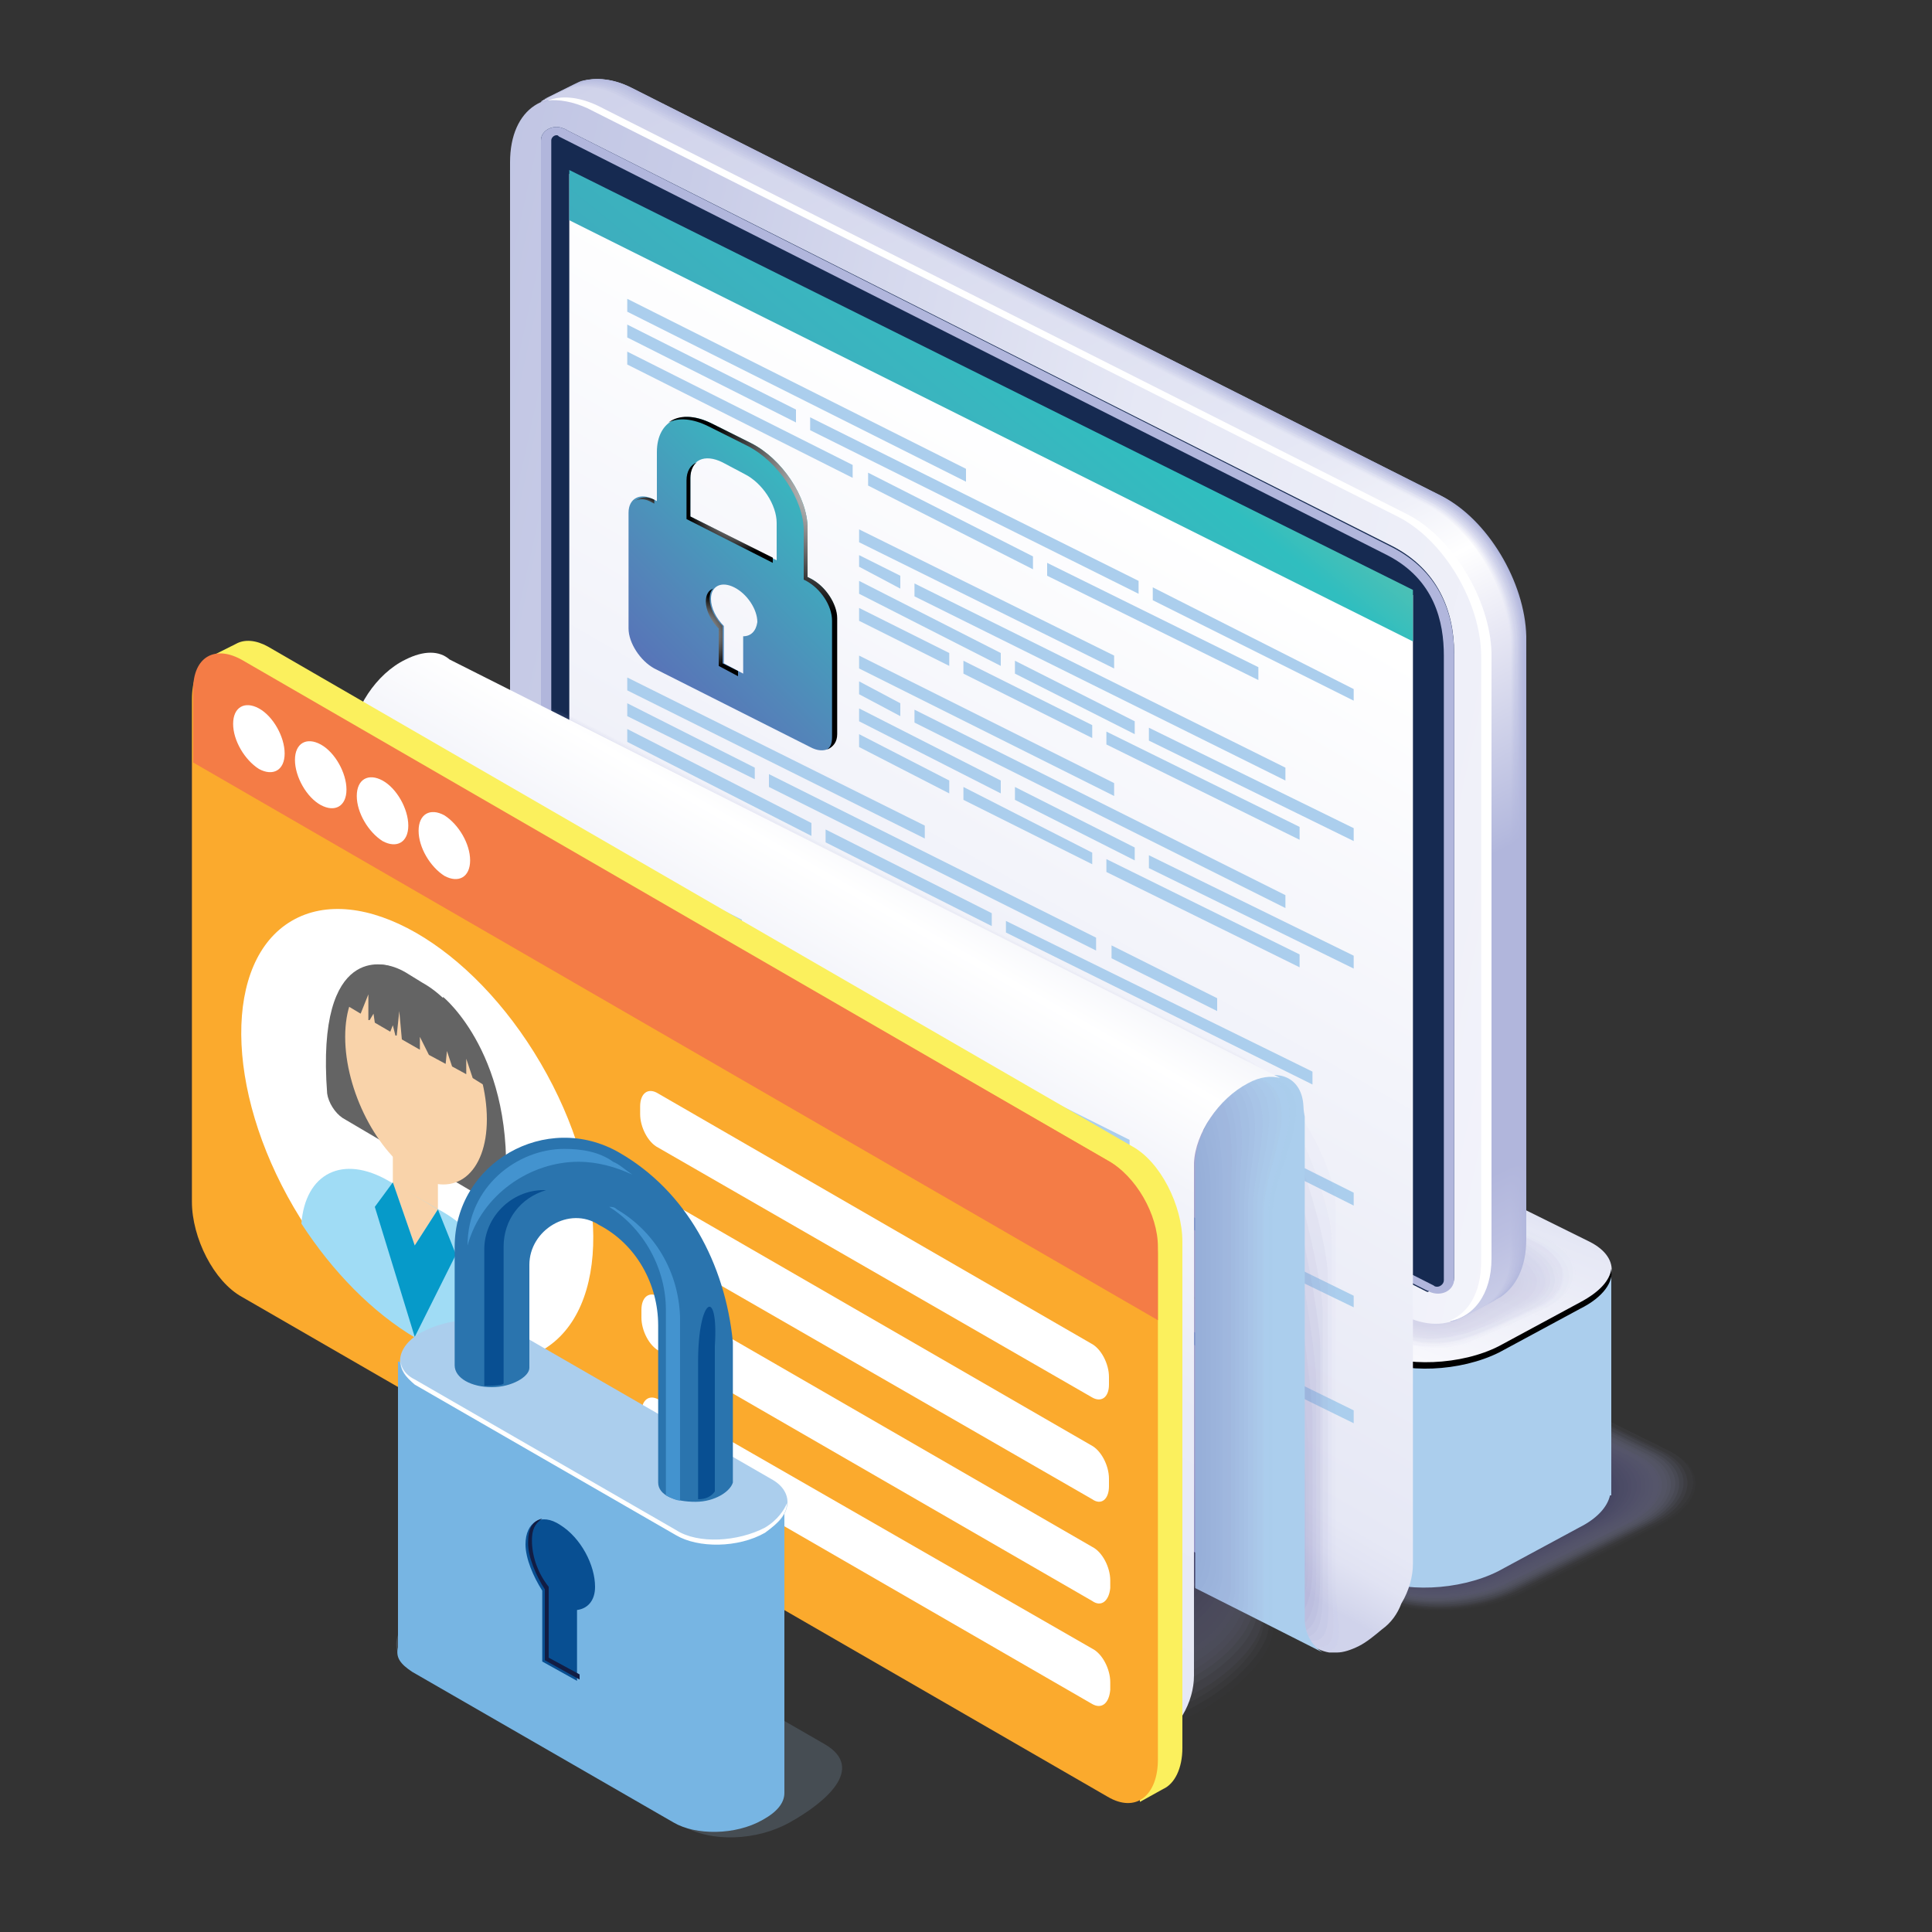 <?xml version="1.0" encoding="utf-8"?>
<!-- Generator: Adobe Illustrator 24.1.2, SVG Export Plug-In . SVG Version: 6.00 Build 0)  -->
<svg version="1.1" id="Layer_1" xmlns="http://www.w3.org/2000/svg" xmlns:xlink="http://www.w3.org/1999/xlink" x="0px" y="0px"
	 viewBox="0 0 150 150" style="enable-background:new 0 0 150 150;" xml:space="preserve">
<rect x="0" y="0" width="150" height="150" fill="#333333" stroke="none"/>
<style type="text/css">
	.st0{opacity:0.4;}
	.st1{opacity:0;fill:#B1B6DC;}
	.st2{opacity:4.308391e-02;fill:#ACB1D9;}
	.st3{opacity:8.616781e-02;fill:#A8ACD6;}
	.st4{opacity:0.129;fill:#A4A7D3;}
	.st5{opacity:0.172;fill:#A0A3D1;}
	.st6{opacity:0.215;fill:#9C9ECE;}
	.st7{opacity:0.259;fill:#989ACB;}
	.st8{opacity:0.302;fill:#9495C9;}
	.st9{opacity:0.345;fill:#9091C6;}
	.st10{opacity:0.388;fill:#8D8DC4;}
	.st11{opacity:0.431;fill:#8989C1;}
	.st12{opacity:0.474;fill:#8585BF;}
	.st13{opacity:0.517;fill:#8281BC;}
	.st14{opacity:0.56;fill:#7E7EBA;}
	.st15{opacity:0.603;fill:#7B7AB8;}
	.st16{opacity:0.646;fill:#7776B6;}
	.st17{opacity:0.689;fill:#7473B4;}
	.st18{opacity:0.732;fill:#7070B2;}
	.st19{opacity:0.775;fill:#6D6CB0;}
	.st20{opacity:0.819;fill:#6A69AE;}
	.st21{opacity:0.862;fill:#6666AC;}
	.st22{opacity:0.905;fill:#6362AA;}
	.st23{fill:#ABCEED;}
	.st24{fill:url(#SVGID_1_);}
	.st25{fill:url(#SVGID_2_);}
	.st26{opacity:0.2;}
	.st27{opacity:4.761905e-02;fill:#ACB0D9;}
	.st28{opacity:9.523810e-02;fill:#A7ABD5;}
	.st29{opacity:0.143;fill:#A3A6D2;}
	.st30{opacity:0.191;fill:#9EA0CF;}
	.st31{opacity:0.238;fill:#9A9BCC;}
	.st32{opacity:0.286;fill:#9696C9;}
	.st33{opacity:0.333;fill:#9192C6;}
	.st34{opacity:0.381;fill:#8D8DC3;}
	.st35{opacity:0.429;fill:#8988C0;}
	.st36{opacity:0.476;fill:#8584BD;}
	.st37{opacity:0.524;fill:#8280BB;}
	.st38{opacity:0.571;fill:#7E7CB8;}
	.st39{opacity:0.619;fill:#7A78B6;}
	.st40{opacity:0.667;fill:#7674B3;}
	.st41{opacity:0.714;fill:#7370B1;}
	.st42{opacity:0.762;fill:#6F6CAE;}
	.st43{opacity:0.809;fill:#6B68AC;}
	.st44{opacity:0.857;fill:#6764AA;}
	.st45{opacity:0.905;fill:#6461A8;}
	.st46{opacity:0.952;fill:#605DA6;}
	.st47{fill:#5C59A3;}
	.st48{fill:url(#SVGID_3_);}
	.st49{fill:#162A51;}
	.st50{fill:#B1B6DC;}
	.st51{fill:url(#SVGID_4_);}
	.st52{fill:url(#SVGID_5_);}
	.st53{fill:url(#SVGID_6_);}
	.st54{fill:url(#SVGID_7_);}
	.st55{fill:url(#SVGID_8_);}
	.st56{fill:url(#SVGID_9_);}
	.st57{fill:url(#SVGID_10_);}
	.st58{fill:url(#SVGID_11_);}
	.st59{fill:url(#SVGID_12_);}
	.st60{fill:url(#SVGID_13_);}
	.st61{fill:url(#SVGID_14_);}
	.st62{fill:url(#SVGID_15_);}
	.st63{fill:url(#SVGID_16_);}
	.st64{fill:url(#SVGID_17_);}
	.st65{fill:url(#SVGID_18_);}
	.st66{fill:url(#SVGID_19_);}
	.st67{fill:url(#SVGID_20_);}
	.st68{fill:url(#SVGID_21_);}
	.st69{fill:url(#SVGID_22_);}
	.st70{fill:url(#SVGID_23_);}
	.st71{fill:url(#SVGID_24_);}
	.st72{fill:url(#SVGID_25_);}
	.st73{fill:#FFFFFF;}
	.st74{fill:url(#SVGID_26_);}
	.st75{fill:url(#SVGID_27_);}
	.st76{fill:#E6E7E7;}
	.st77{opacity:0.3;}
	.st78{opacity:9.090909e-02;fill:#A8ACD6;}
	.st79{opacity:0.182;fill:#9FA1CF;}
	.st80{opacity:0.273;fill:#9798CA;}
	.st81{opacity:0.364;fill:#8F8FC4;}
	.st82{opacity:0.455;fill:#8786BF;}
	.st83{opacity:0.545;fill:#807EB9;}
	.st84{opacity:0.636;fill:#7976B5;}
	.st85{opacity:0.727;fill:#716FB0;}
	.st86{opacity:0.818;fill:#6A67AC;}
	.st87{opacity:0.909;fill:#6360A8;}
	.st88{fill:url(#SVGID_28_);}
	.st89{fill:url(#SVGID_29_);}
	.st90{fill:url(#SVGID_30_);}
	.st91{fill:url(#SVGID_31_);}
	.st92{fill:url(#SVGID_32_);}
	.st93{fill:url(#SVGID_33_);}
	.st94{fill:#FBF05D;}
	.st95{fill:#FBAA2D;}
	.st96{fill:#646464;}
	.st97{fill:#F9D3AA;}
	.st98{fill:#A0DCF5;}
	.st99{fill:#069AC9;}
	.st100{fill:#F47C46;}
	.st101{opacity:0.2;fill:#95B5D2;enable-background:new    ;}
	.st102{fill:#77B5E3;}
	.st103{fill:#2A74AE;}
	.st104{fill:#4393CF;}
	.st105{fill:#084F92;}
	.st106{fill:#121D44;}
</style>
<g>
	<g>
		<g class="st0">
			<path class="st1" d="M106.9,124.2l-78.8-39c-2.9-1.5-2.6-4.1,0.8-5.8L39.9,74c3.4-1.7,8.5-1.9,11.4-0.4l78.8,39
				c2.9,1.5,2.6,4.1-0.8,5.8l-10.9,5.4C115,125.5,109.9,125.7,106.9,124.2z"/>
			<path class="st2" d="M106.9,124.1L28.3,85.2c-2.9-1.5-2.5-4,0.8-5.7l10.7-5.3c3.3-1.7,8.4-1.9,11.3-0.4l78.6,38.9
				c2.9,1.5,2.5,4-0.8,5.7l-10.7,5.3C114.9,125.3,109.8,125.5,106.9,124.1z"/>
			<path class="st3" d="M106.9,124L28.6,85.2c-2.9-1.5-2.5-4,0.8-5.7l10.5-5.2c3.3-1.7,8.3-1.9,11.2-0.4l78.4,38.7
				c2.9,1.5,2.5,4-0.8,5.7l-10.5,5.2C114.8,125.2,109.8,125.4,106.9,124z"/>
			<path class="st4" d="M106.9,123.8L28.8,85.2c-2.8-1.4-2.5-4,0.8-5.6l10.3-5.1c3.3-1.7,8.3-1.8,11.1-0.4l78.1,38.6
				c2.8,1.4,2.5,4-0.8,5.6l-10.3,5.1C114.7,125.1,109.8,125.3,106.9,123.8z"/>
			<path class="st5" d="M106.9,123.7L29,85.2c-2.8-1.4-2.5-3.9,0.8-5.6l10.1-5c3.3-1.7,8.2-1.8,11-0.4l77.9,38.5
				c2.8,1.4,2.5,3.9-0.8,5.6l-10.1,5C114.7,125,109.7,125.2,106.9,123.7z"/>
			<path class="st6" d="M106.9,123.6L29.2,85.2c-2.8-1.4-2.4-3.9,0.8-5.5l9.9-4.9c3.2-1.6,8.1-1.8,10.9-0.4l77.7,38.4
				c2.8,1.4,2.4,3.9-0.8,5.5l-9.9,4.9C114.6,124.9,109.7,125,106.9,123.6z"/>
			<path class="st7" d="M106.9,123.5L29.4,85.2c-2.8-1.4-2.4-3.9,0.8-5.5l9.7-4.8c3.2-1.6,8-1.8,10.8-0.4l77.5,38.3
				c2.8,1.4,2.4,3.9-0.8,5.5l-9.7,4.8C114.5,124.7,109.7,124.9,106.9,123.5z"/>
			<path class="st8" d="M106.9,123.4L29.6,85.2c-2.7-1.4-2.4-3.8,0.8-5.4l9.5-4.7c3.2-1.6,8-1.8,10.7-0.4l77.3,38.2
				c2.7,1.4,2.4,3.8-0.8,5.4l-9.5,4.7C114.4,124.6,109.6,124.8,106.9,123.4z"/>
			<path class="st9" d="M106.9,123.3L29.8,85.2c-2.7-1.4-2.4-3.8,0.8-5.4l9.3-4.6c3.1-1.6,7.9-1.8,10.6-0.4l77.1,38.1
				c2.7,1.4,2.4,3.8-0.8,5.4l-9.3,4.6C114.4,124.5,109.6,124.7,106.9,123.3z"/>
			<path class="st10" d="M106.9,123.2L30,85.2c-2.7-1.4-2.4-3.7,0.8-5.3l9.1-4.5c3.1-1.6,7.8-1.7,10.5-0.4l76.8,38
				c2.7,1.4,2.4,3.7-0.8,5.3l-9.1,4.5C114.3,124.4,109.6,124.5,106.9,123.2z"/>
			<path class="st11" d="M106.9,123.1L30.2,85.2c-2.7-1.4-2.3-3.7,0.7-5.3l8.9-4.4c3.1-1.6,7.7-1.7,10.4-0.4L127,113
				c2.7,1.4,2.3,3.7-0.7,5.3l-8.9,4.4C114.2,124.3,109.5,124.4,106.9,123.1z"/>
			<path class="st12" d="M106.9,123L30.5,85.2c-2.6-1.3-2.3-3.7,0.7-5.2l8.7-4.3c3.1-1.5,7.7-1.7,10.3-0.4l76.4,37.8
				c2.6,1.3,2.3,3.7-0.7,5.2l-8.7,4.3C114.1,124.1,109.5,124.3,106.9,123z"/>
			<path class="st13" d="M106.9,122.8L30.7,85.2c-2.6-1.3-2.3-3.6,0.7-5.2l8.5-4.2c3-1.5,7.6-1.7,10.2-0.4l76.2,37.6
				c2.6,1.3,2.3,3.6-0.7,5.2l-8.5,4.2C114.1,124,109.5,124.2,106.9,122.8z"/>
			<path class="st14" d="M106.9,122.7l-76-37.5c-2.6-1.3-2.3-3.6,0.7-5.1l8.3-4.1c3-1.5,7.5-1.7,10.1-0.4l76,37.5
				c2.6,1.3,2.3,3.6-0.7,5.1l-8.3,4.1C114,123.9,109.5,124,106.9,122.7z"/>
			<path class="st15" d="M106.9,122.6L31.1,85.2c-2.6-1.3-2.2-3.6,0.7-5.1l8.1-4c3-1.5,7.4-1.7,10-0.4l75.8,37.4
				c2.6,1.3,2.2,3.6-0.7,5.1l-8.1,4C113.9,123.8,109.4,123.9,106.9,122.6z"/>
			<path class="st16" d="M106.8,122.5L31.3,85.2c-2.5-1.3-2.2-3.5,0.7-5l7.9-3.9c2.9-1.5,7.4-1.6,9.9-0.4l75.6,37.3
				c2.5,1.3,2.2,3.5-0.7,5l-7.9,3.9C113.8,123.6,109.4,123.8,106.8,122.5z"/>
			<path class="st17" d="M106.8,122.4L31.5,85.2c-2.5-1.3-2.2-3.5,0.7-5l7.7-3.8c2.9-1.5,7.3-1.6,9.8-0.4l75.3,37.2
				c2.5,1.3,2.2,3.5-0.7,5l-7.7,3.8C113.8,123.5,109.4,123.7,106.8,122.4z"/>
			<path class="st18" d="M106.8,122.3L31.7,85.2c-2.5-1.3-2.2-3.5,0.7-4.9l7.5-3.7c2.9-1.5,7.2-1.6,9.7-0.4l75.1,37.1
				c2.5,1.3,2.2,3.5-0.7,4.9l-7.5,3.7C113.7,123.4,109.3,123.6,106.8,122.3z"/>
			<path class="st19" d="M106.8,122.2l-74.9-37c-2.5-1.2-2.2-3.4,0.7-4.9l7.3-3.6c2.8-1.4,7.2-1.6,9.6-0.3l74.9,37
				c2.5,1.2,2.2,3.4-0.7,4.9l-7.3,3.6C113.6,123.3,109.3,123.4,106.8,122.2z"/>
			<path class="st20" d="M106.8,122.1L32.1,85.2c-2.4-1.2-2.1-3.4,0.7-4.8l7.1-3.5c2.8-1.4,7.1-1.6,9.5-0.3l74.7,36.9
				c2.4,1.2,2.1,3.4-0.7,4.8l-7.1,3.5C113.5,123.2,109.3,123.3,106.8,122.1z"/>
			<path class="st21" d="M106.8,122L32.3,85.2c-2.4-1.2-2.1-3.4,0.7-4.8L40,77c2.8-1.4,7-1.6,9.4-0.3l74.5,36.8
				c2.4,1.2,2.1,3.4-0.7,4.8l-6.9,3.4C113.4,123,109.2,123.2,106.8,122z"/>
			<path class="st22" d="M106.8,121.9L32.6,85.2c-2.4-1.2-2.1-3.3,0.7-4.7l6.7-3.3c2.8-1.4,6.9-1.5,9.3-0.3l74.3,36.7
				c2.4,1.2,2.1,3.3-0.7,4.7l-6.7,3.3C113.4,122.9,109.2,123.1,106.8,121.9z"/>
		</g>
		<path class="st23" d="M125.2,98.6h-0.6c-0.3-0.3-0.7-0.6-1.2-0.9L47.8,60.4c-2.6-1.3-7-1.1-10,0.4l-6.3,3.4
			c-0.8,0.4-1.4,0.8-1.8,1.3h-0.7v17.5h0c0.1,0.8,0.6,1.5,1.7,2l75.6,37.4c2.6,1.3,7,1.1,10-0.4l6.3-3.4c1.4-0.7,2.2-1.6,2.4-2.5
			h0.1V98.6z"/>
		<linearGradient id="SVGID_1_" gradientUnits="userSpaceOnUse" x1="85.807" y1="59.695" x2="72.504" y2="94.037">
			<stop  offset="0" style="stop-color:#B1B6DC"/>
			<stop  offset="0.145" style="stop-color:#B7BCDF"/>
			<stop  offset="0.349" style="stop-color:#C8CCE7"/>
			<stop  offset="0.581" style="stop-color:#E6E8F5"/>
			<stop  offset="0.91" style="stop-color:#F7F7FC"/>
			<stop  offset="1" style="stop-color:#FFFFFF"/>
		</linearGradient>
		<path class="st24" d="M106.4,105.2L30.8,67.8c-2.6-1.3-2.2-3.6,0.7-5l6.3-3.4c2.9-1.5,7.4-1.7,10-0.4l75.6,37.4
			c2.6,1.3,2.2,3.6-0.7,5l-6.3,3.4C113.5,106.3,109,106.5,106.4,105.2z"/>
		
			<radialGradient id="SVGID_2_" cx="126.507" cy="85.887" r="33.089" gradientTransform="matrix(1.14 0 0 1 -67.141 0)" gradientUnits="userSpaceOnUse">
			<stop  offset="0" style="stop-color:#FFFFFF"/>
			<stop  offset="1" style="stop-color:#000000"/>
		</radialGradient>
		<path class="st25" d="M122.7,101.1l-6.3,3.4c-2.9,1.5-7.4,1.7-10,0.4L30.8,67.4c-1-0.5-1.6-1.2-1.7-1.9c-0.2,0.9,0.4,1.8,1.7,2.5
			l75.6,37.4c2.6,1.3,7,1.1,10-0.4l6.3-3.4c1.8-0.9,2.6-2.1,2.4-3.1C125,99.4,124.2,100.3,122.7,101.1z"/>
	</g>
	<g>
		<g class="st26">
			<path class="st1" d="M111.4,104.9c-1.2,0-2.2-0.2-3.1-0.6L75.7,87.6L43.1,71c-1.1-0.6-1.8-1.5-1.8-2.4c0-1.1,0.8-2.1,2.1-2.8
				l0.6-4.3c1.1-0.5,2.4-0.8,3.7-0.8c1.2,0,2.2,0.2,3.1,0.6l35.1,17.6l35.1,17.6c1.1,0.6,1.8,1.5,1.8,2.4c0,1.1-0.8,2.1-2.1,2.8
				l-5.5,2.5C114,104.6,112.7,104.9,111.4,104.9z"/>
			<path class="st27" d="M44.1,61.7c1-0.5,2.4-0.8,3.6-0.9c1.1,0,2.2,0.2,3,0.6c0,0,2,1,2.1,1l32.8,16.5l2.4,1.2l32.5,16.3
				c1.1,0.5,1.8,1.4,1.8,2.4c0,1.1-0.7,2.1-2,2.8l-2.9,1.3c0,0-2.6,1.1-2.6,1.1c-1,0.5-2.3,0.8-3.6,0.8c-1.1,0-2.2-0.3-3-0.7
				L75.8,87.6L74,86.7L43.4,71.1c-1.1-0.5-1.8-1.4-1.8-2.4c0-1,0.6-2.1,1.9-2.7l0-0.4C43.5,65.5,44,61.8,44.1,61.7z"/>
			<path class="st28" d="M44.1,62c1-0.5,2.4-0.8,3.6-0.9c1.1-0.1,2.2,0.1,3,0.5c0.1,0,2,1,2.1,1l32.7,16.4l2.4,1.2l32.4,16.2
				c1,0.5,1.8,1.4,1.8,2.3c0.1,1-0.6,2.1-1.9,2.7l-2.8,1.3c-0.1,0-2.5,1.1-2.6,1.1c-1,0.5-2.3,0.7-3.6,0.7c-1.1,0-2.2-0.3-3-0.7
				L75.9,87.6l-1.8-0.9L43.7,71.2c-1-0.5-1.8-1.4-1.8-2.3c0-1,0.4-2,1.6-2.6l0-0.4C43.4,65.7,43.9,62.1,44.1,62z"/>
			<path class="st29" d="M44.1,62.3c0.9-0.5,2.4-0.8,3.5-0.9c1.1-0.1,2.2,0.1,3,0.5c0.1,0,2,0.9,2.1,1l32.6,16.3l2.4,1.2l32.2,16.2
				c1,0.5,1.8,1.4,1.9,2.3c0.1,1-0.5,2-1.9,2.7l-2.8,1.3c-0.1,0-2.5,1.1-2.6,1.1c-1,0.5-2.3,0.7-3.5,0.6c-1,0-2.2-0.4-3-0.7L76,87.6
				l-1.8-0.9L44,71.3c-1-0.5-1.9-1.4-1.9-2.3c0-0.9,0.3-2,1.4-2.6l0-0.4C43.4,65.9,43.9,62.4,44.1,62.3z"/>
			<path class="st30" d="M44.1,62.6c0.9-0.4,2.4-0.8,3.4-0.9c1.1-0.1,2.1,0.1,3,0.4c0.1,0,2,0.9,2.1,0.9l32.4,16.3l2.4,1.2
				l32.1,16.1c0.9,0.5,1.8,1.4,1.9,2.2c0.1,1-0.4,2-1.8,2.7l-2.8,1.3c-0.1,0.1-2.4,1.1-2.6,1.1c-1,0.4-2.3,0.7-3.5,0.6
				c-0.9,0-2.3-0.4-2.9-0.8L76.1,87.5l-1.8-0.9l-30-15.3c-0.9-0.5-1.9-1.4-1.9-2.2c0-0.9,0.1-2,1.2-2.5l0-0.4
				C43.4,66.1,43.9,62.7,44.1,62.6z"/>
			<path class="st31" d="M44.2,62.9c0.8-0.4,2.4-0.8,3.4-1c1.1-0.1,2.1,0,3,0.3c0.2,0,1.9,0.8,2.1,0.9l32.3,16.2l2.4,1.2l32,16
				c0.8,0.4,1.8,1.4,1.9,2.2c0.1,1-0.3,2-1.7,2.7l-2.8,1.3c-0.2,0.1-2.4,1-2.6,1c-1,0.4-2.2,0.6-3.4,0.5c-0.9,0-2.3-0.5-2.9-0.8
				L76.3,87.5l-1.8-0.9L44.7,71.4c-0.8-0.4-1.9-1.4-1.9-2.2c0-0.8-0.1-1.9,0.9-2.5l0-0.4C43.4,66.3,43.8,63.1,44.2,62.9z"/>
			<path class="st32" d="M44.2,63.2c0.8-0.4,2.4-0.8,3.3-1c1.1-0.2,2.1,0,3,0.3c0.2,0,1.9,0.8,2.1,0.9l32.2,16.1l2.3,1.2l31.8,16
				c0.8,0.4,2,1.4,2,2.1c0.4,1-0.2,2-1.6,2.7l-2.7,1.3c-0.2,0.1-2.3,1-2.5,1c-1,0.4-2.2,0.6-3.4,0.5c-0.8,0-2.3-0.5-2.9-0.8
				l-31.4-16l-1.8-0.9L45,71.5c-0.8-0.4-2-1.4-2-2.1c0-0.8-0.3-1.9,0.7-2.4l-0.1-0.4C43.3,66.5,43.8,63.4,44.2,63.2z"/>
			<path class="st33" d="M44.2,63.5c0.7-0.4,2.4-0.9,3.3-1c1-0.2,2.1-0.1,3,0.2c0.3,0,1.9,0.7,2.1,0.8l32,16.1l2.3,1.2l31.7,15.9
				c0.7,0.4,2,1.4,2,2.1c0.4,0.9-0.2,2-1.5,2.7l-2.7,1.3c-0.2,0.1-2.3,1-2.5,1c-1,0.4-2.2,0.5-3.3,0.4c-0.8,0-2.3-0.6-2.8-0.8
				L76.5,87.4l-1.8-0.9L45.3,71.6c-0.7-0.4-2-1.4-2-2c0-0.7-0.4-1.9,0.5-2.3l-0.1-0.4C43.3,66.6,43.7,63.7,44.2,63.5z"/>
			<path class="st34" d="M44.2,63.7c0.7-0.3,2.4-0.9,3.2-1.1c1-0.2,2.1-0.1,2.9,0.2c0.3,0,1.9,0.7,2.1,0.8l31.9,16l2.3,1.2
				l31.5,15.9c0.7,0.3,2.1,1.4,2.1,2c0.5,0.9-0.1,2-1.4,2.7l-2.7,1.3c-0.3,0.1-2.2,0.9-2.5,0.9c-1,0.3-2.2,0.5-3.2,0.4
				c-0.7,0-2.3-0.6-2.8-0.9l-31-15.7l-1.8-0.9L45.7,71.7c-0.7-0.3-2-1.4-2-2c0-0.7-0.6-1.8,0.2-2.3l-0.1-0.4
				C43.3,66.8,43.7,64,44.2,63.7z"/>
			<path class="st35" d="M44.3,64c0.6-0.3,2.4-0.9,3.1-1.1c1-0.3,2-0.1,2.9,0.1c0.3,0,1.8,0.7,2.1,0.8l31.7,16l2.3,1.2l31.4,15.8
				c0.6,0.3,2.1,1.4,2.1,2c0.5,0.9,0,1.9-1.4,2.6l-2.6,1.3c-0.3,0.1-2.1,0.9-2.5,0.9c-1,0.3-2.1,0.4-3.2,0.3c-0.7,0-2.3-0.6-2.8-0.9
				L76.7,87.4L75,86.5L46,71.8c-0.6-0.3-2.1-1.4-2.1-1.9c0-0.6-0.8-1.8,0-2.2l-0.1-0.3C43.3,67,43.6,64.3,44.3,64z"/>
			<path class="st36" d="M44.3,64.3c0.6-0.3,2.4-0.9,3.1-1.1c1-0.3,2-0.2,2.9,0.1c0.4,0,1.8,0.6,2.1,0.7l31.6,15.9l2.3,1.2
				l31.3,15.7c0.6,0.3,2.1,1.4,2.1,1.9c0.6,0.9,0.1,1.9-1.3,2.6l-2.6,1.4c-0.3,0.2-2.1,0.9-2.5,0.9c-1,0.3-2.1,0.4-3.1,0.2
				c-0.6,0-2.3-0.7-2.7-0.9L76.8,87.4l-1.7-0.9L46.3,71.9c-0.6-0.3-2.1-1.4-2.1-1.9c0-0.6-0.9-1.8-0.2-2.1l-0.1-0.3
				C43.2,67.2,43.6,64.7,44.3,64.3z"/>
			<path class="st37" d="M44.3,64.6c0.5-0.3,2.4-0.9,3-1.1c0.9-0.3,2-0.2,2.9,0c0.4,0,1.8,0.6,2.1,0.7L83.7,80l2.3,1.2l31.1,15.7
				c0.5,0.3,2.2,1.4,2.2,1.8c0.7,0.8,0.2,1.9-1.2,2.6l-2.6,1.4c-0.4,0.2-2,0.8-2.5,0.9c-1,0.3-2.1,0.4-3.1,0.2
				c-0.6,0-2.3-0.7-2.7-0.9L76.9,87.3l-1.7-0.9L46.6,71.9c-0.5-0.3-2.1-1.3-2.1-1.8c0-0.5-1.1-1.8-0.5-2.1l-0.2-0.3
				C43.2,67.4,43.6,65,44.3,64.6z"/>
			<path class="st38" d="M44.3,64.9c0.5-0.2,2.4-1,2.9-1.2c0.9-0.3,2-0.3,2.9-0.1c0.4,0,1.8,0.5,2.1,0.7l31.3,15.8l2.3,1.2l31,15.6
				c0.5,0.2,2.2,1.4,2.2,1.8c0.7,0.8,0.3,1.9-1.1,2.6l-2.6,1.4c-0.4,0.2-2,0.8-2.5,0.8c-1,0.3-2.1,0.3-3,0.1c-0.5,0-2.3-0.8-2.7-1
				L77.1,87.3l-1.7-0.9L47,72c-0.5-0.2-2.2-1.3-2.2-1.8c0-0.5-1.3-1.7-0.7-2L43.9,68C43.2,67.6,43.5,65.3,44.3,64.9z"/>
			<path class="st39" d="M44.4,65.2c0.4-0.2,2.4-1,2.9-1.2c0.9-0.4,2-0.3,2.9-0.1c0.5,0,1.7,0.5,2.1,0.7l31.2,15.7l2.3,1.1
				l30.8,15.5c0.4,0.2,2.3,1.4,2.3,1.7c0.8,0.8,0.4,1.9-1,2.6l-2.5,1.4c-0.4,0.2-1.9,0.8-2.5,0.8c-1,0.2-2,0.3-3,0.1
				c-0.4,0-2.3-0.8-2.7-1L77.2,87.3l-1.7-0.9L47.3,72.1c-0.4-0.2-2.2-1.3-2.2-1.7c0-0.4-1.5-1.7-1-1.9l-0.2-0.3
				C43.2,67.8,43.5,65.6,44.4,65.2z"/>
			<path class="st40" d="M44.4,65.5c0.4-0.2,2.4-1,2.8-1.2c0.9-0.4,2-0.3,2.9-0.2c0.5,0,1.7,0.4,2.1,0.6l31,15.6l2.3,1.1l30.7,15.5
				c0.4,0.2,2.3,1.3,2.3,1.7c0.8,0.8,0.5,1.9-0.9,2.6l-2.5,1.4c-0.5,0.2-1.9,0.8-2.4,0.8c-1,0.2-2,0.2-2.9,0c-0.4,0-2.3-0.9-2.6-1
				L77.3,87.3l-1.7-0.9l-28-14.2c-0.4-0.2-2.2-1.3-2.2-1.6c0-0.4-1.6-1.7-1.2-1.9L44,68.4C43.1,68,43.4,66,44.4,65.5z"/>
			<path class="st41" d="M44.4,65.8c0.3-0.2,2.4-1.1,2.7-1.3c0.8-0.4,1.9-0.4,2.9-0.2c0.6,0,1.7,0.4,2.1,0.6L83,80.4l2.3,1.1
				L115.8,97c0.3,0.2,2.3,1.3,2.3,1.6c0.9,0.8,0.6,1.8-0.9,2.5l-2.5,1.4c-0.5,0.2-1.8,0.7-2.4,0.8c-1,0.2-2,0.2-2.8-0.1
				c-0.3,0-2.4-0.9-2.6-1.1L77.4,87.2l-1.7-0.9L47.9,72.3c-0.3-0.2-2.3-1.3-2.3-1.6c0-0.3-1.8-1.6-1.4-1.8L44,68.6
				C43.1,68.2,43.4,66.3,44.4,65.8z"/>
			<path class="st42" d="M44.4,66.1c0.3-0.1,2.4-1.1,2.7-1.3c0.8-0.4,1.9-0.4,2.8-0.3c0.6,0,1.6,0.4,2.1,0.6l30.8,15.5l2.3,1.1
				L115.4,97c0.3,0.1,2.4,1.3,2.4,1.6c0.9,0.7,0.6,1.8-0.8,2.5l-2.5,1.4c-0.5,0.3-1.8,0.7-2.4,0.7c-1,0.2-2,0.1-2.8-0.1
				c-0.3,0-2.4-1-2.6-1.1L77.5,87.2l-1.7-0.8l-27.6-14C48,72.2,46,71.1,46,70.9c0-0.3-2-1.6-1.7-1.8L44,68.8
				C43.1,68.4,43.3,66.6,44.4,66.1z"/>
			<path class="st43" d="M44.5,66.3c0.2-0.1,2.3-1.3,2.6-1.3c0.9-0.3,1.9-0.4,2.8-0.4c0.6,0,1.6,0.3,2.1,0.5l30.6,15.4l2.2,1.1
				L115.1,97c0.2,0.1,2.4,1.3,2.4,1.5c1,0.7,0.7,1.8-0.7,2.5l-2.4,1.4c-0.6,0.3-1.7,0.7-2.4,0.7c-1,0.1-1.9,0.1-2.7-0.2
				c-0.2,0-2.4-1-2.5-1.1L77.6,87.2L76,86.3L48.6,72.5c-0.2-0.1-2.3-1.3-2.3-1.5c0-0.2-2.2-1.6-1.9-1.7l-0.3-0.2
				C43.1,68.6,43.3,66.9,44.5,66.3z"/>
			<path class="st44" d="M44.5,66.6c0.2-0.1,2.3-1.3,2.5-1.3c0.8-0.3,1.9-0.5,2.8-0.4c0.7,0,1.6,0.3,2.1,0.5l30.5,15.4l2.2,1.1
				l30.1,15.2c0.2,0.1,2.4,1.3,2.4,1.5c1.1,0.7,0.8,1.8-0.6,2.5l-2.4,1.4c-0.6,0.3-1.7,0.6-2.4,0.7c-0.9,0.1-1.9,0-2.7-0.2
				c-0.2,0-2.4-1.1-2.5-1.1L77.7,87.1l-1.6-0.8L48.9,72.6c-0.2-0.1-2.4-1.3-2.4-1.4c0-0.2-2.3-1.5-2.1-1.6l-0.3-0.2
				C43,68.7,43.2,67.3,44.5,66.6z"/>
			<path class="st45" d="M44.5,66.9c0.1-0.1,2.3-1.4,2.5-1.4c0.8-0.4,1.9-0.5,2.8-0.5c0.7,0,1.6,0.2,2.1,0.5l30.3,15.3l2.2,1.1
				l30,15.1c0.1,0.1,2.5,1.3,2.5,1.4c1.1,0.7,0.9,1.8-0.5,2.5l-2.4,1.4c-0.6,0.3-1.6,0.6-2.4,0.6c-0.9,0.1-1.9,0-2.6-0.3
				c-0.1,0-2.4-1.1-2.5-1.2L77.9,87.1l-1.6-0.8l-27-13.6c-0.1-0.1-2.4-1.3-2.4-1.4c0-0.1-2.5-1.5-2.4-1.6l-0.3-0.2
				C43,68.9,43.2,67.6,44.5,66.9z"/>
			<path class="st46" d="M44.5,67.2c0.1,0,2.3-1.4,2.4-1.4c0.8-0.4,1.8-0.6,2.8-0.5c0.7,0,1.5,0.2,2.1,0.5L82,81l2.2,1.1l29.8,15.1
				c0.1,0,2.5,1.3,2.5,1.3c1.2,0.7,1,1.7-0.4,2.5l-2.4,1.4c-0.6,0.3-1.6,0.6-2.4,0.6c-0.9,0.1-1.9,0-2.6-0.4c-0.1,0-2.4-1.2-2.4-1.2
				L78,87.1l-1.6-0.8L49.5,72.7c-0.1,0-2.4-1.3-2.4-1.3c0-0.1-2.7-1.5-2.6-1.5l-0.4-0.2C43,69.1,43.2,67.9,44.5,67.2z"/>
			<path class="st47" d="M108.7,102.5L76.5,86.2L44.2,69.9c-1.2-0.6-1.1-1.7,0.3-2.5l2.3-1.4c1.4-0.7,3.6-0.8,4.8-0.2L84,82.2
				l32.3,16.3c1.2,0.6,1.1,1.7-0.3,2.5l-2.3,1.4C112.1,103.1,110,103.2,108.7,102.5z"/>
		</g>
		<g>
			<g>
				<linearGradient id="SVGID_3_" gradientUnits="userSpaceOnUse" x1="-10.954" y1="35.798" x2="150.767" y2="71.289">
					<stop  offset="0" style="stop-color:#B1B6DC"/>
					<stop  offset="0.145" style="stop-color:#B7BCDF"/>
					<stop  offset="0.349" style="stop-color:#C8CCE7"/>
					<stop  offset="0.581" style="stop-color:#E6E8F5"/>
					<stop  offset="0.91" style="stop-color:#F7F7FC"/>
					<stop  offset="1" style="stop-color:#FFFFFF"/>
				</linearGradient>
				<path class="st48" d="M108.9,102.1L46.1,70.4c-3.6-1.8-6.5-6.7-6.5-10.9V12.6c0-4.2,2.9-6.1,6.5-4.3L108.9,40
					c3.6,1.8,6.5,6.7,6.5,10.9v46.9C115.4,102,112.5,103.9,108.9,102.1z"/>
				<path class="st49" d="M110.8,100.3L46.8,68c-3-1.7-4.8-5-4.8-8.3V10.9c0-0.8,1-1.3,1.8-0.9c0.1,0,0.2,0.1,0.2,0.1l64.1,32.3
					c3.5,1.8,4.8,5,4.8,8.3v48.5c0,0.9-1.1,1.4-1.9,1C110.9,100.3,110.9,100.3,110.8,100.3z"/>
				<path class="st50" d="M108.1,42.5L44,10.1c0,0-0.1-0.1-0.2-0.1C43,9.6,42,10.1,42,10.9v48.7c0,3.4,1.8,6.7,4.8,8.3l64,32.3
					c0,0,0.1,0,0.2,0.1c0.9,0.4,1.9-0.1,1.9-1V50.8C112.9,47.4,111.6,44.3,108.1,42.5z M112.1,99.4c0,0.3-0.3,0.5-0.5,0.5
					c-0.1,0-0.2,0-0.3-0.1L47.2,67.4c-2.7-1.5-4.4-4.6-4.4-7.8V10.9c0-0.2,0.2-0.4,0.4-0.4c0.1,0,0.1,0,0.2,0.1l64.3,32.5
					c3.7,1.9,4.4,5.2,4.4,7.8V99.4z"/>
				<g>
					<linearGradient id="SVGID_4_" gradientUnits="userSpaceOnUse" x1="64.703" y1="-3.737" x2="117.632" y2="102.305">
						<stop  offset="0" style="stop-color:#B4BADE"/>
						<stop  offset="0.192" style="stop-color:#B8BCDF"/>
						<stop  offset="0.283" style="stop-color:#BBBFE1"/>
						<stop  offset="0.409" style="stop-color:#B1B6DC"/>
						<stop  offset="0.909" style="stop-color:#B1B6DC"/>
						<stop  offset="1" style="stop-color:#B4BADE"/>
					</linearGradient>
					<path class="st51" d="M111.9,38.5L49,6.8c-1.4-0.7-2.7-0.8-3.8-0.5c-0.1,0-3.1,1.6-3.2,1.6c0,0,0,0,0,0c1.1-0.5,2.5-0.4,4,0.4
						L108.9,40c3.6,1.8,6.5,6.7,6.5,10.9v46.9c0,2.6-1.1,4.3-2.8,4.8c0.1,0,0.3,0,0.6-0.2c0.1,0,3.2-1.7,3.3-1.7
						c1.2-0.8,2-2.3,2-4.5V49.4C118.4,45.2,115.5,40.3,111.9,38.5z"/>
					<linearGradient id="SVGID_5_" gradientUnits="userSpaceOnUse" x1="64.676" y1="-3.72" x2="117.603" y2="102.319">
						<stop  offset="0" style="stop-color:#B6BBDF"/>
						<stop  offset="0.192" style="stop-color:#BABEE0"/>
						<stop  offset="0.283" style="stop-color:#BDC1E1"/>
						<stop  offset="0.409" style="stop-color:#B3B8DD"/>
						<stop  offset="0.434" style="stop-color:#B3B8DD"/>
						<stop  offset="0.535" style="stop-color:#B4B9DE"/>
						<stop  offset="0.722" style="stop-color:#B1B6DC"/>
						<stop  offset="0.909" style="stop-color:#B1B6DC"/>
						<stop  offset="1" style="stop-color:#B6BBDF"/>
					</linearGradient>
					<path class="st52" d="M111.9,38.5L49,6.8c-1.4-0.7-2.7-0.8-3.8-0.5c-0.1,0-3,1.5-3.2,1.6c0,0,0,0,0,0c1.1-0.5,2.5-0.4,4,0.4
						L108.9,40c3.6,1.8,6.5,6.7,6.5,10.9v46.9c0,2.6-1.1,4.3-2.8,4.8c0.1,0,0.3,0,0.6-0.2c0.1,0,3.1-1.6,3.2-1.7
						c1.2-0.8,2-2.3,2-4.5V49.4C118.3,45.2,115.4,40.4,111.9,38.5z"/>
					<linearGradient id="SVGID_6_" gradientUnits="userSpaceOnUse" x1="64.649" y1="-3.704" x2="117.575" y2="102.333">
						<stop  offset="0" style="stop-color:#B7BCDF"/>
						<stop  offset="0.192" style="stop-color:#BBBFE1"/>
						<stop  offset="0.283" style="stop-color:#BEC2E2"/>
						<stop  offset="0.409" style="stop-color:#B5BADE"/>
						<stop  offset="0.434" style="stop-color:#B6BADE"/>
						<stop  offset="0.535" style="stop-color:#B7BCDF"/>
						<stop  offset="0.722" style="stop-color:#B1B6DC"/>
						<stop  offset="0.909" style="stop-color:#B1B6DC"/>
						<stop  offset="1" style="stop-color:#B7BCDF"/>
					</linearGradient>
					<path class="st53" d="M111.8,38.6L48.9,6.8c-1.4-0.7-2.7-0.8-3.8-0.5c-0.1,0-3,1.5-3.1,1.5c0,0,0,0,0,0c1.1-0.5,2.5-0.4,4,0.4
						L108.9,40c3.6,1.8,6.5,6.7,6.5,10.9v46.9c0,2.6-1.1,4.3-2.8,4.8c0.1,0,0.3,0,0.6-0.2c0.1,0,3.1-1.6,3.2-1.7
						c1.2-0.8,2-2.3,2-4.5V49.4C118.3,45.2,115.4,40.4,111.8,38.6z"/>
					<linearGradient id="SVGID_7_" gradientUnits="userSpaceOnUse" x1="64.622" y1="-3.687" x2="117.547" y2="102.347">
						<stop  offset="0" style="stop-color:#B8BDE0"/>
						<stop  offset="0.192" style="stop-color:#BDC1E1"/>
						<stop  offset="0.283" style="stop-color:#C0C4E3"/>
						<stop  offset="0.409" style="stop-color:#B8BCDF"/>
						<stop  offset="0.434" style="stop-color:#B8BDDF"/>
						<stop  offset="0.535" style="stop-color:#BBBFE1"/>
						<stop  offset="0.722" style="stop-color:#B1B6DC"/>
						<stop  offset="0.909" style="stop-color:#B1B6DC"/>
						<stop  offset="1" style="stop-color:#B8BDE0"/>
					</linearGradient>
					<path class="st54" d="M111.8,38.6L48.9,6.9c-1.4-0.7-2.7-0.8-3.8-0.5c-0.1,0-2.9,1.5-3.1,1.5c0,0,0,0,0,0
						c1.1-0.5,2.5-0.4,4,0.4L108.9,40c3.6,1.8,6.5,6.7,6.5,10.9v46.9c0,2.6-1.1,4.3-2.8,4.8c0.1,0,0.3,0,0.6-0.2
						c0.1,0,3-1.6,3.1-1.6c1.2-0.8,2-2.3,2-4.5V49.5C118.2,45.3,115.3,40.4,111.8,38.6z"/>
					<linearGradient id="SVGID_8_" gradientUnits="userSpaceOnUse" x1="64.595" y1="-3.671" x2="117.519" y2="102.361">
						<stop  offset="0" style="stop-color:#B9BEE0"/>
						<stop  offset="0.192" style="stop-color:#BEC2E2"/>
						<stop  offset="0.283" style="stop-color:#C1C5E4"/>
						<stop  offset="0.409" style="stop-color:#BABFE1"/>
						<stop  offset="0.434" style="stop-color:#BABFE1"/>
						<stop  offset="0.535" style="stop-color:#BEC2E2"/>
						<stop  offset="0.722" style="stop-color:#B1B6DC"/>
						<stop  offset="0.909" style="stop-color:#B1B6DC"/>
						<stop  offset="1" style="stop-color:#B9BEE0"/>
					</linearGradient>
					<path class="st55" d="M111.7,38.6L48.8,6.9c-1.4-0.7-2.7-0.8-3.8-0.5c-0.1,0-2.9,1.4-3,1.5c0,0,0,0,0,0c1.1-0.5,2.5-0.4,4,0.4
						L108.9,40c3.6,1.8,6.5,6.7,6.5,10.9v46.9c0,2.6-1.1,4.3-2.8,4.8c0.1,0,0.3,0,0.6-0.2c0.1,0,3-1.5,3-1.6c1.2-0.8,2-2.3,2-4.5
						V49.5C118.2,45.3,115.3,40.4,111.7,38.6z"/>
					<linearGradient id="SVGID_9_" gradientUnits="userSpaceOnUse" x1="64.568" y1="-3.655" x2="117.491" y2="102.375">
						<stop  offset="0" style="stop-color:#BBBFE1"/>
						<stop  offset="0.192" style="stop-color:#C0C3E3"/>
						<stop  offset="0.283" style="stop-color:#C3C7E5"/>
						<stop  offset="0.409" style="stop-color:#BCC1E2"/>
						<stop  offset="0.434" style="stop-color:#BDC1E2"/>
						<stop  offset="0.535" style="stop-color:#C1C5E4"/>
						<stop  offset="0.722" style="stop-color:#B1B6DC"/>
						<stop  offset="0.909" style="stop-color:#B1B6DC"/>
						<stop  offset="1" style="stop-color:#BBBFE1"/>
					</linearGradient>
					<path class="st56" d="M111.6,38.7L48.8,6.9C47.4,6.2,46,6.1,45,6.5c-0.1,0-2.8,1.4-2.9,1.5c0,0,0,0,0,0c1.1-0.5,2.5-0.4,4,0.4
						L108.9,40c3.6,1.8,6.5,6.7,6.5,10.9v46.9c0,2.6-1.1,4.3-2.8,4.8c0.1,0,0.3,0,0.6-0.2c0.1,0,2.9-1.5,3-1.6c1.2-0.8,2-2.3,2-4.5
						V49.5C118.1,45.3,115.2,40.5,111.6,38.7z"/>
					<linearGradient id="SVGID_10_" gradientUnits="userSpaceOnUse" x1="64.54" y1="-3.641" x2="117.463" y2="102.389">
						<stop  offset="0" style="stop-color:#BCC0E1"/>
						<stop  offset="0.192" style="stop-color:#C1C5E4"/>
						<stop  offset="0.283" style="stop-color:#C5C8E5"/>
						<stop  offset="0.409" style="stop-color:#BFC3E3"/>
						<stop  offset="0.434" style="stop-color:#BFC3E3"/>
						<stop  offset="0.535" style="stop-color:#C5C8E5"/>
						<stop  offset="0.709" style="stop-color:#B2B7DD"/>
						<stop  offset="0.722" style="stop-color:#B1B6DC"/>
						<stop  offset="0.909" style="stop-color:#B1B6DC"/>
						<stop  offset="0.993" style="stop-color:#BBC0E1"/>
						<stop  offset="1" style="stop-color:#BCC0E1"/>
					</linearGradient>
					<path class="st57" d="M111.6,38.7L48.7,7c-1.4-0.7-2.7-0.8-3.8-0.5c-0.1,0-2.8,1.4-2.9,1.4c0,0,0,0,0,0c1.1-0.5,2.5-0.4,4,0.4
						L108.9,40c3.6,1.8,6.5,6.7,6.5,10.9v46.9c0,2.6-1.1,4.3-2.8,4.8c0.1,0,0.3,0,0.6-0.2c0.1,0,2.9-1.5,2.9-1.5
						c1.2-0.8,2-2.3,2-4.5V49.6C118.1,45.4,115.2,40.5,111.6,38.7z"/>
					<linearGradient id="SVGID_11_" gradientUnits="userSpaceOnUse" x1="64.511" y1="-3.627" x2="117.434" y2="102.403">
						<stop  offset="0" style="stop-color:#BDC2E2"/>
						<stop  offset="0.192" style="stop-color:#C3C6E4"/>
						<stop  offset="0.283" style="stop-color:#C6CAE6"/>
						<stop  offset="0.409" style="stop-color:#C1C5E4"/>
						<stop  offset="0.434" style="stop-color:#C2C6E4"/>
						<stop  offset="0.535" style="stop-color:#C8CBE7"/>
						<stop  offset="0.687" style="stop-color:#B6BADE"/>
						<stop  offset="0.722" style="stop-color:#B1B6DC"/>
						<stop  offset="0.909" style="stop-color:#B1B6DC"/>
						<stop  offset="0.987" style="stop-color:#BBBFE1"/>
						<stop  offset="1" style="stop-color:#BDC2E2"/>
					</linearGradient>
					<path class="st58" d="M111.5,38.7L48.7,7c-1.4-0.7-2.7-0.8-3.8-0.5c-0.1,0-2.7,1.3-2.8,1.4c0,0,0,0,0,0c1.1-0.5,2.5-0.4,4,0.4
						L108.9,40c3.6,1.8,6.5,6.7,6.5,10.9v46.9c0,2.6-1.1,4.3-2.8,4.8c0.1,0,0.3,0,0.6-0.2c0.1,0,2.8-1.5,2.9-1.5
						c1.2-0.8,2-2.3,2-4.5V49.6C118,45.4,115.1,40.5,111.5,38.7z"/>
					<linearGradient id="SVGID_12_" gradientUnits="userSpaceOnUse" x1="64.483" y1="-3.613" x2="117.406" y2="102.417">
						<stop  offset="0" style="stop-color:#BEC3E3"/>
						<stop  offset="0.192" style="stop-color:#C4C8E5"/>
						<stop  offset="0.283" style="stop-color:#C8CBE7"/>
						<stop  offset="0.409" style="stop-color:#C4C8E5"/>
						<stop  offset="0.434" style="stop-color:#C4C8E5"/>
						<stop  offset="0.535" style="stop-color:#CCCFE8"/>
						<stop  offset="0.67" style="stop-color:#B9BDE0"/>
						<stop  offset="0.722" style="stop-color:#B1B6DC"/>
						<stop  offset="0.909" style="stop-color:#B1B6DC"/>
						<stop  offset="0.981" style="stop-color:#BBBFE1"/>
						<stop  offset="1" style="stop-color:#BEC3E3"/>
					</linearGradient>
					<path class="st59" d="M111.5,38.8L48.6,7c-1.4-0.7-2.7-0.8-3.8-0.5c-0.1,0-2.7,1.3-2.8,1.4c0,0,0,0,0,0c1.1-0.5,2.5-0.4,4,0.4
						L108.9,40c3.6,1.8,6.5,6.7,6.5,10.9v46.9c0,2.6-1.1,4.3-2.8,4.8c0.1,0,0.3,0,0.6-0.2c0.1,0,2.8-1.4,2.8-1.5
						c1.2-0.8,2-2.3,2-4.5V49.6C118,45.4,115.1,40.6,111.5,38.8z"/>
					<linearGradient id="SVGID_13_" gradientUnits="userSpaceOnUse" x1="64.455" y1="-3.599" x2="117.378" y2="102.431">
						<stop  offset="0" style="stop-color:#C0C4E3"/>
						<stop  offset="0.192" style="stop-color:#C6C9E6"/>
						<stop  offset="0.283" style="stop-color:#C9CDE8"/>
						<stop  offset="0.409" style="stop-color:#C6CAE6"/>
						<stop  offset="0.434" style="stop-color:#C6CAE6"/>
						<stop  offset="0.535" style="stop-color:#CFD2EA"/>
						<stop  offset="0.657" style="stop-color:#BCC0E1"/>
						<stop  offset="0.722" style="stop-color:#B1B6DC"/>
						<stop  offset="0.909" style="stop-color:#B1B6DC"/>
						<stop  offset="0.977" style="stop-color:#BBBFE1"/>
						<stop  offset="1" style="stop-color:#C0C4E3"/>
					</linearGradient>
					<path class="st60" d="M111.4,38.8L48.6,7.1c-1.4-0.7-2.7-0.8-3.8-0.5c-0.1,0-2.6,1.3-2.7,1.3c0,0,0,0,0,0
						c1.1-0.5,2.5-0.4,4,0.4L108.9,40c3.6,1.8,6.5,6.7,6.5,10.9v46.9c0,2.6-1.1,4.3-2.8,4.8c0.1,0,0.3,0,0.6-0.2
						c0.1,0,2.7-1.4,2.8-1.4c1.2-0.8,2-2.3,2-4.5V49.6C117.9,45.5,115,40.6,111.4,38.8z"/>
					<linearGradient id="SVGID_14_" gradientUnits="userSpaceOnUse" x1="64.427" y1="-3.584" x2="117.35" y2="102.445">
						<stop  offset="0" style="stop-color:#C1C5E4"/>
						<stop  offset="0.192" style="stop-color:#C7CBE7"/>
						<stop  offset="0.283" style="stop-color:#CBCEE8"/>
						<stop  offset="0.409" style="stop-color:#C8CCE7"/>
						<stop  offset="0.434" style="stop-color:#C9CDE8"/>
						<stop  offset="0.535" style="stop-color:#D3D5EC"/>
						<stop  offset="0.647" style="stop-color:#C0C4E3"/>
						<stop  offset="0.722" style="stop-color:#B1B6DC"/>
						<stop  offset="0.909" style="stop-color:#B1B6DC"/>
						<stop  offset="0.972" style="stop-color:#BBBFE1"/>
						<stop  offset="1" style="stop-color:#C1C5E4"/>
					</linearGradient>
					<path class="st61" d="M111.4,38.8L48.5,7.1c-1.4-0.7-2.7-0.8-3.8-0.5c-0.1,0-2.5,1.2-2.7,1.3c0,0,0,0,0,0
						c1.1-0.5,2.5-0.4,4,0.4L108.9,40c3.6,1.8,6.5,6.7,6.5,10.9v46.9c0,2.6-1.1,4.3-2.8,4.8c0.1,0,0.3,0,0.6-0.2
						c0.1,0,2.6-1.4,2.7-1.4c1.2-0.8,2-2.3,2-4.5V49.7C117.8,45.5,114.9,40.6,111.4,38.8z"/>
					<linearGradient id="SVGID_15_" gradientUnits="userSpaceOnUse" x1="64.399" y1="-3.571" x2="117.322" y2="102.459">
						<stop  offset="0" style="stop-color:#C2C6E4"/>
						<stop  offset="0.192" style="stop-color:#C9CCE7"/>
						<stop  offset="0.283" style="stop-color:#CDD0E9"/>
						<stop  offset="0.409" style="stop-color:#CBCEE9"/>
						<stop  offset="0.434" style="stop-color:#CBCFE9"/>
						<stop  offset="0.529" style="stop-color:#D5D7ED"/>
						<stop  offset="0.535" style="stop-color:#D6D8ED"/>
						<stop  offset="0.638" style="stop-color:#C3C7E4"/>
						<stop  offset="0.722" style="stop-color:#B1B6DC"/>
						<stop  offset="0.909" style="stop-color:#B1B6DC"/>
						<stop  offset="0.969" style="stop-color:#BBBFE1"/>
						<stop  offset="1" style="stop-color:#C2C6E4"/>
					</linearGradient>
					<path class="st62" d="M111.3,38.9L48.4,7.1c-1.4-0.7-2.7-0.8-3.8-0.5c-0.1,0-2.5,1.2-2.6,1.3c0,0,0,0,0,0
						c1.1-0.5,2.5-0.4,4,0.4L108.9,40c3.6,1.8,6.5,6.7,6.5,10.9v46.9c0,2.6-1.1,4.3-2.8,4.8c0.1,0,0.3,0,0.6-0.2
						c0.1,0,2.6-1.3,2.7-1.4c1.2-0.8,2-2.3,2-4.5V49.7C117.8,45.5,114.9,40.7,111.3,38.9z"/>
					<linearGradient id="SVGID_16_" gradientUnits="userSpaceOnUse" x1="64.371" y1="-3.556" x2="117.294" y2="102.473">
						<stop  offset="0" style="stop-color:#C4C7E5"/>
						<stop  offset="0.192" style="stop-color:#CACEE8"/>
						<stop  offset="0.283" style="stop-color:#CED2EA"/>
						<stop  offset="0.409" style="stop-color:#CDD1EA"/>
						<stop  offset="0.434" style="stop-color:#CED2EA"/>
						<stop  offset="0.523" style="stop-color:#D8DAEE"/>
						<stop  offset="0.535" style="stop-color:#DADCEF"/>
						<stop  offset="0.63" style="stop-color:#C7CAE6"/>
						<stop  offset="0.722" style="stop-color:#B1B6DC"/>
						<stop  offset="0.909" style="stop-color:#B1B6DC"/>
						<stop  offset="0.966" style="stop-color:#BBBFE1"/>
						<stop  offset="1" style="stop-color:#C4C7E5"/>
					</linearGradient>
					<path class="st63" d="M111.3,38.9L48.4,7.2c-1.4-0.7-2.7-0.8-3.8-0.5c-0.1,0-2.4,1.2-2.6,1.2c0,0,0,0,0,0
						c1.1-0.5,2.5-0.4,4,0.4L108.9,40c3.6,1.8,6.5,6.7,6.5,10.9v46.9c0,2.6-1.1,4.3-2.8,4.8c0.1,0,0.3,0,0.6-0.2
						c0.1,0,2.5-1.3,2.6-1.3c1.2-0.8,2-2.3,2-4.5V49.7C117.7,45.6,114.8,40.7,111.3,38.9z"/>
					<linearGradient id="SVGID_17_" gradientUnits="userSpaceOnUse" x1="64.343" y1="-3.542" x2="117.266" y2="102.487">
						<stop  offset="0" style="stop-color:#C5C9E5"/>
						<stop  offset="0.192" style="stop-color:#CCCFE9"/>
						<stop  offset="0.283" style="stop-color:#D0D3EB"/>
						<stop  offset="0.409" style="stop-color:#D0D3EB"/>
						<stop  offset="0.434" style="stop-color:#D0D4EB"/>
						<stop  offset="0.518" style="stop-color:#DADCEF"/>
						<stop  offset="0.535" style="stop-color:#DDDFF0"/>
						<stop  offset="0.624" style="stop-color:#CACDE8"/>
						<stop  offset="0.722" style="stop-color:#B1B6DC"/>
						<stop  offset="0.909" style="stop-color:#B1B6DC"/>
						<stop  offset="0.963" style="stop-color:#BBBFE1"/>
						<stop  offset="1" style="stop-color:#C5C9E5"/>
					</linearGradient>
					<path class="st64" d="M111.2,38.9L48.3,7.2c-1.4-0.7-2.7-0.8-3.8-0.5c-0.1,0-2.4,1.1-2.5,1.2c0,0,0,0,0,0
						c1.1-0.5,2.5-0.4,4,0.4L108.9,40c3.6,1.8,6.5,6.7,6.5,10.9v46.9c0,2.6-1.1,4.3-2.8,4.8c0.1,0,0.3,0,0.6-0.2
						c0.1,0,2.5-1.3,2.6-1.3c1.2-0.8,2-2.3,2-4.5V49.8C117.7,45.6,114.8,40.7,111.2,38.9z"/>
					<linearGradient id="SVGID_18_" gradientUnits="userSpaceOnUse" x1="64.314" y1="-3.528" x2="117.237" y2="102.501">
						<stop  offset="0" style="stop-color:#C6CAE6"/>
						<stop  offset="0.192" style="stop-color:#CED1EA"/>
						<stop  offset="0.283" style="stop-color:#D1D5EC"/>
						<stop  offset="0.409" style="stop-color:#D2D5EC"/>
						<stop  offset="0.434" style="stop-color:#D3D6EC"/>
						<stop  offset="0.513" style="stop-color:#DDDFF0"/>
						<stop  offset="0.535" style="stop-color:#E1E2F2"/>
						<stop  offset="0.619" style="stop-color:#CDD0E9"/>
						<stop  offset="0.722" style="stop-color:#B1B6DC"/>
						<stop  offset="0.909" style="stop-color:#B1B6DC"/>
						<stop  offset="0.961" style="stop-color:#BBBFE1"/>
						<stop  offset="1" style="stop-color:#C6CAE6"/>
					</linearGradient>
					<path class="st65" d="M111.2,39L48.3,7.2c-1.4-0.7-2.7-0.8-3.8-0.5c-0.1,0-2.3,1.1-2.5,1.2c0,0,0,0,0,0c1.1-0.5,2.5-0.4,4,0.4
						L108.9,40c3.6,1.8,6.5,6.7,6.5,10.9v46.9c0,2.6-1.1,4.3-2.8,4.8c0.1,0,0.3,0,0.6-0.2c0.1,0,2.4-1.2,2.5-1.3
						c1.2-0.8,2-2.3,2-4.5V49.8C117.6,45.6,114.7,40.8,111.2,39z"/>
					<linearGradient id="SVGID_19_" gradientUnits="userSpaceOnUse" x1="64.286" y1="-3.514" x2="117.209" y2="102.515">
						<stop  offset="0" style="stop-color:#C7CBE7"/>
						<stop  offset="0.192" style="stop-color:#CFD2EA"/>
						<stop  offset="0.283" style="stop-color:#D3D6EC"/>
						<stop  offset="0.409" style="stop-color:#D5D8ED"/>
						<stop  offset="0.434" style="stop-color:#D5D9EE"/>
						<stop  offset="0.509" style="stop-color:#E0E2F2"/>
						<stop  offset="0.535" style="stop-color:#E5E6F4"/>
						<stop  offset="0.614" style="stop-color:#D1D3EB"/>
						<stop  offset="0.722" style="stop-color:#B1B6DC"/>
						<stop  offset="0.909" style="stop-color:#B1B6DC"/>
						<stop  offset="0.958" style="stop-color:#BBBFE1"/>
						<stop  offset="1" style="stop-color:#C7CBE7"/>
					</linearGradient>
					<path class="st66" d="M111.1,39L48.2,7.3c-1.4-0.7-2.7-0.8-3.8-0.5c-0.1,0-2.3,1.1-2.4,1.1c0,0,0,0,0,0c1.1-0.5,2.5-0.4,4,0.4
						L108.9,40c3.6,1.8,6.5,6.7,6.5,10.9v46.9c0,2.6-1.1,4.3-2.8,4.8c0.1,0,0.3,0,0.6-0.2c0.1,0,2.4-1.2,2.4-1.2
						c1.2-0.8,2-2.3,2-4.5V49.8C117.6,45.7,114.7,40.8,111.1,39z"/>
					<linearGradient id="SVGID_20_" gradientUnits="userSpaceOnUse" x1="64.258" y1="-3.5" x2="117.181" y2="102.529">
						<stop  offset="0" style="stop-color:#C9CCE7"/>
						<stop  offset="0.192" style="stop-color:#D1D4EB"/>
						<stop  offset="0.283" style="stop-color:#D5D8ED"/>
						<stop  offset="0.409" style="stop-color:#D7DAEE"/>
						<stop  offset="0.434" style="stop-color:#D8DBEF"/>
						<stop  offset="0.506" style="stop-color:#E3E4F3"/>
						<stop  offset="0.535" style="stop-color:#E9E9F5"/>
						<stop  offset="0.609" style="stop-color:#D4D6EC"/>
						<stop  offset="0.722" style="stop-color:#B1B6DC"/>
						<stop  offset="0.909" style="stop-color:#B1B6DC"/>
						<stop  offset="0.956" style="stop-color:#BBBFE1"/>
						<stop  offset="1" style="stop-color:#C9CCE7"/>
					</linearGradient>
					<path class="st67" d="M111,39L48.2,7.3c-1.4-0.7-2.7-0.8-3.8-0.5c-0.1,0-2.2,1-2.3,1.1c0,0,0,0,0,0c1.1-0.5,2.5-0.4,4,0.4
						L108.9,40c3.6,1.8,6.5,6.7,6.5,10.9v46.9c0,2.6-1.1,4.3-2.8,4.8c0.1,0,0.3,0,0.6-0.2c0.1,0,2.3-1.2,2.4-1.2
						c1.2-0.8,2-2.3,2-4.5V49.9C117.5,45.7,114.6,40.8,111,39z"/>
					<linearGradient id="SVGID_21_" gradientUnits="userSpaceOnUse" x1="64.23" y1="-3.486" x2="117.153" y2="102.543">
						<stop  offset="0" style="stop-color:#CACDE8"/>
						<stop  offset="0.192" style="stop-color:#D2D5EC"/>
						<stop  offset="0.283" style="stop-color:#D6D9EE"/>
						<stop  offset="0.409" style="stop-color:#DADDEF"/>
						<stop  offset="0.434" style="stop-color:#DBDEF0"/>
						<stop  offset="0.502" style="stop-color:#E5E7F4"/>
						<stop  offset="0.535" style="stop-color:#ECEDF7"/>
						<stop  offset="0.606" style="stop-color:#D8DAEE"/>
						<stop  offset="0.722" style="stop-color:#B1B6DC"/>
						<stop  offset="0.909" style="stop-color:#B1B6DC"/>
						<stop  offset="0.954" style="stop-color:#BBBFE1"/>
						<stop  offset="1" style="stop-color:#CACDE8"/>
					</linearGradient>
					<path class="st68" d="M111,39L48.1,7.3c-1.4-0.7-2.7-0.8-3.8-0.5c-0.1,0-2.2,1-2.3,1.1c0,0,0,0,0,0c1.1-0.5,2.5-0.4,4,0.4
						L108.9,40c3.6,1.8,6.5,6.7,6.5,10.9v46.9c0,2.6-1.1,4.3-2.8,4.8c0.1,0,0.3,0,0.6-0.2c0.1,0,2.3-1.1,2.3-1.2
						c1.2-0.8,2-2.3,2-4.5V49.9C117.5,45.7,114.6,40.9,111,39z"/>
					<linearGradient id="SVGID_22_" gradientUnits="userSpaceOnUse" x1="64.202" y1="-3.472" x2="117.125" y2="102.558">
						<stop  offset="0" style="stop-color:#CBCEE8"/>
						<stop  offset="0.192" style="stop-color:#D4D7ED"/>
						<stop  offset="0.283" style="stop-color:#D8DBEF"/>
						<stop  offset="0.409" style="stop-color:#DCDFF1"/>
						<stop  offset="0.434" style="stop-color:#DDE0F1"/>
						<stop  offset="0.499" style="stop-color:#E8E9F5"/>
						<stop  offset="0.535" style="stop-color:#F0F0F8"/>
						<stop  offset="0.602" style="stop-color:#DBDDEF"/>
						<stop  offset="0.722" style="stop-color:#B1B6DC"/>
						<stop  offset="0.909" style="stop-color:#B1B6DC"/>
						<stop  offset="0.953" style="stop-color:#BBBFE1"/>
						<stop  offset="1" style="stop-color:#CBCEE8"/>
					</linearGradient>
					<path class="st69" d="M110.9,39.1L48.1,7.3c-1.4-0.7-2.7-0.8-3.8-0.5c-0.1,0-2.1,1-2.2,1c0,0,0,0,0,0c1.1-0.5,2.5-0.4,4,0.4
						L108.9,40c3.6,1.8,6.5,6.7,6.5,10.9v46.9c0,2.6-1.1,4.3-2.8,4.8c0.1,0,0.3,0,0.6-0.2c0.1,0,2.2-1.1,2.3-1.2
						c1.2-0.8,2-2.3,2-4.5V49.9C117.4,45.7,114.5,40.9,110.9,39.1z"/>
					<linearGradient id="SVGID_23_" gradientUnits="userSpaceOnUse" x1="64.174" y1="-3.458" x2="117.097" y2="102.572">
						<stop  offset="0" style="stop-color:#CCD0E9"/>
						<stop  offset="0.192" style="stop-color:#D5D8ED"/>
						<stop  offset="0.283" style="stop-color:#DADDEF"/>
						<stop  offset="0.409" style="stop-color:#DFE2F2"/>
						<stop  offset="0.434" style="stop-color:#E0E3F2"/>
						<stop  offset="0.497" style="stop-color:#EBECF6"/>
						<stop  offset="0.535" style="stop-color:#F4F4FA"/>
						<stop  offset="0.599" style="stop-color:#DFE1F1"/>
						<stop  offset="0.722" style="stop-color:#B1B6DC"/>
						<stop  offset="0.909" style="stop-color:#B1B6DC"/>
						<stop  offset="0.951" style="stop-color:#BBBFE1"/>
						<stop  offset="1" style="stop-color:#CCD0E9"/>
					</linearGradient>
					<path class="st70" d="M110.9,39.1L48,7.4c-1.4-0.7-2.7-0.8-3.8-0.5c-0.1,0-2.1,1-2.2,1c0,0,0,0,0,0c1.1-0.5,2.5-0.4,4,0.4
						L108.9,40c3.6,1.8,6.5,6.7,6.5,10.9v46.9c0,2.6-1.1,4.3-2.8,4.8c0.1,0,0.3,0,0.6-0.2c0.1,0,2.2-1.1,2.2-1.1
						c1.2-0.8,2-2.3,2-4.5V50C117.4,45.8,114.5,40.9,110.9,39.1z"/>
					<linearGradient id="SVGID_24_" gradientUnits="userSpaceOnUse" x1="64.146" y1="-3.444" x2="117.069" y2="102.586">
						<stop  offset="0" style="stop-color:#CED1EA"/>
						<stop  offset="0.192" style="stop-color:#D7DAEE"/>
						<stop  offset="0.283" style="stop-color:#DCDEF0"/>
						<stop  offset="0.409" style="stop-color:#E1E4F3"/>
						<stop  offset="0.434" style="stop-color:#E3E5F4"/>
						<stop  offset="0.494" style="stop-color:#EDEEF8"/>
						<stop  offset="0.535" style="stop-color:#F9F9FC"/>
						<stop  offset="0.596" style="stop-color:#E3E4F3"/>
						<stop  offset="0.72" style="stop-color:#B2B7DC"/>
						<stop  offset="0.722" style="stop-color:#B1B6DC"/>
						<stop  offset="0.909" style="stop-color:#B1B6DC"/>
						<stop  offset="0.95" style="stop-color:#BBBFE1"/>
						<stop  offset="1" style="stop-color:#CED1EA"/>
					</linearGradient>
					<path class="st71" d="M110.8,39.1L48,7.4c-1.4-0.7-2.7-0.8-3.8-0.5c-0.1,0-2,0.9-2.1,1c0,0,0,0,0,0c1.1-0.5,2.5-0.4,4,0.4
						L108.9,40c3.6,1.8,6.5,6.7,6.5,10.9v46.9c0,2.6-1.1,4.3-2.8,4.8c0.1,0,0.3,0,0.6-0.2c0.1,0,2.1-1,2.2-1.1c1.2-0.8,2-2.3,2-4.5
						V50C117.3,45.8,114.4,41,110.8,39.1z"/>
					<linearGradient id="SVGID_25_" gradientUnits="userSpaceOnUse" x1="64.117" y1="-3.43" x2="117.042" y2="102.602">
						<stop  offset="0" style="stop-color:#CFD2EA"/>
						<stop  offset="0.434" style="stop-color:#E6E8F5"/>
						<stop  offset="0.492" style="stop-color:#F0F1F9"/>
						<stop  offset="0.535" style="stop-color:#FFFFFF"/>
						<stop  offset="0.594" style="stop-color:#E7E7F4"/>
						<stop  offset="0.713" style="stop-color:#B5BADE"/>
						<stop  offset="0.722" style="stop-color:#B1B6DC"/>
						<stop  offset="0.909" style="stop-color:#B1B6DC"/>
						<stop  offset="0.948" style="stop-color:#BBBFE1"/>
						<stop  offset="1" style="stop-color:#CFD2EA"/>
					</linearGradient>
					<path class="st72" d="M110.8,39.2L47.9,7.4c-1.4-0.7-2.7-0.8-3.8-0.5C44,7,42.2,7.8,42,7.9c0,0,0,0,0,0c1.1-0.5,2.5-0.4,4,0.4
						L108.9,40c3.6,1.8,6.5,6.7,6.5,10.9v46.9c0,2.6-1.1,4.3-2.8,4.8c0.1,0,0.3,0,0.6-0.2c0.1,0,2-1,2.1-1.1c1.2-0.8,2-2.3,2-4.5V50
						C117.2,45.8,114.3,41,110.8,39.2z"/>
				</g>
				<path class="st73" d="M109.2,39.9L46.4,8.2c-1.5-0.7-2.8-0.8-3.9-0.4c0.9-0.1,2,0.1,3.1,0.6l62.9,31.7c3.6,1.8,6.5,6.7,6.5,10.9
					v46.9c0,2.5-1,4.1-2.6,4.7c2-0.3,3.4-2.1,3.4-4.9V50.7C115.7,46.6,112.8,41.7,109.2,39.9z"/>
			</g>
		</g>
	</g>
	<g>
		<linearGradient id="SVGID_26_" gradientUnits="userSpaceOnUse" x1="58.987" y1="99.32" x2="92.462" y2="41.341">
			<stop  offset="0" style="stop-color:#D0D3EB"/>
			<stop  offset="8.373875e-03" style="stop-color:#D3D6EC"/>
			<stop  offset="5.419193e-02" style="stop-color:#E1E3F3"/>
			<stop  offset="9.595960e-02" style="stop-color:#E6E8F5"/>
			<stop  offset="1" style="stop-color:#FFFFFF"/>
		</linearGradient>
		<path class="st74" d="M44.2,13.5c0,0.4,0,60.6,0,66.4c0,3.2,0,8.5,0,8.5c0,2.1-1.5,4.7-3.6,6c3.5,1.8,49.2,24.6,55.1,27.6h5.2
			c0,2,0,3.7,0,3.7c0,1.5,1.1,2.4,2.3,2.6c0,0,0,0,0,0c0.1,0,0.2,0,0.3,0c0.1,0,0.1,0,0.2,0c0,0,0.1,0,0.1,0c0.5,0,1.1-0.2,1.7-0.5
			c0.6-0.3,1.2-0.8,1.8-1.3c0.7-0.5,1.2-1.2,1.5-2c0.6-1,0.9-2.1,0.9-3.1c0,0,0-0.4,0-1.4c0-0.2,0-73.6,0-73.8L44.2,13.5z"/>
		<linearGradient id="SVGID_27_" gradientUnits="userSpaceOnUse" x1="105.465" y1="-3.647" x2="-18.441" y2="149.179">
			<stop  offset="5.050510e-03" style="stop-color:#B8D654"/>
			<stop  offset="6.036647e-02" style="stop-color:#9ECF77"/>
			<stop  offset="0.183" style="stop-color:#4AC0B6"/>
			<stop  offset="0.202" style="stop-color:#30BEBF"/>
			<stop  offset="0.235" style="stop-color:#39B6BF"/>
			<stop  offset="0.484" style="stop-color:#5385B9"/>
			<stop  offset="0.596" style="stop-color:#5871B7"/>
			<stop  offset="0.678" style="stop-color:#6272B6"/>
			<stop  offset="0.811" style="stop-color:#7872B5"/>
			<stop  offset="0.978" style="stop-color:#9873B3"/>
			<stop  offset="1" style="stop-color:#9D73B2"/>
		</linearGradient>
		<path class="st75" d="M44.2,17.1l65.5,32.7c0-2.3,0-5.1,0-4L44.2,13.2c0-0.7,0,37,0,42.8c0,1.5,0,3.5,0,5.2
			C44.2,52,44.2,19.5,44.2,17.1z"/>
		<path class="st76" d="M91.8,100.3c0,0.1,0.4,0.3,1,0.6c0-0.1,0-0.1,0-0.2C92.2,100.4,91.8,100.3,91.8,100.3z"/>
		<g>
			<g>
				<polygon class="st23" points="48.7,23.2 48.7,24.2 75,37.4 75,36.4 				"/>
				<polygon class="st23" points="66.2,36.1 48.7,27.3 48.7,28.3 66.2,37.1 				"/>
				<polygon class="st23" points="61.8,31.8 48.7,25.2 48.7,26.2 61.8,32.8 				"/>
				<polygon class="st23" points="62.9,32.4 62.9,33.4 88.4,46.1 88.4,45.1 				"/>
				<polygon class="st23" points="67.4,36.7 67.4,37.7 80.2,44.2 80.2,43.2 				"/>
				<polygon class="st23" points="89.5,46.6 105.1,54.4 105.1,53.5 89.5,45.6 				"/>
				<polygon class="st23" points="81.3,44.7 97.7,52.8 97.7,51.8 81.3,43.7 				"/>
			</g>
			<g>
				<polygon class="st23" points="84.8,67.1 84.8,66.2 74.8,61.1 74.8,62.1 				"/>
				<polygon class="st23" points="66.7,50.9 66.7,51.9 86.5,61.8 86.5,60.8 				"/>
				<polygon class="st23" points="77.7,60.6 66.7,55 66.7,56 77.7,61.6 				"/>
				<polygon class="st23" points="69.9,54.6 66.7,52.9 66.7,53.9 69.9,55.6 				"/>
				<polygon class="st23" points="71,55.1 71,56.1 99.8,70.5 99.8,69.5 				"/>
				<polygon class="st23" points="78.8,61.1 78.8,62.1 88.1,66.8 88.1,65.8 				"/>
				<polygon class="st23" points="89.2,67.4 105.1,75.2 105.1,74.2 89.2,66.4 				"/>
				<polygon class="st23" points="73.7,60.6 66.7,57 66.7,58 73.7,61.6 				"/>
				<polygon class="st23" points="85.9,67.7 100.9,75.1 100.9,74.1 85.9,66.7 				"/>
			</g>
			<g>
				<polygon class="st23" points="84.8,57.3 84.8,56.3 74.8,51.3 74.8,52.3 				"/>
				<polygon class="st23" points="66.7,41.1 66.7,42.1 86.5,51.9 86.5,50.9 				"/>
				<polygon class="st23" points="77.7,50.7 66.7,45.1 66.7,46.1 77.7,51.7 				"/>
				<polygon class="st23" points="69.9,44.7 66.7,43.1 66.7,44 69.9,45.7 				"/>
				<polygon class="st23" points="71,45.3 71,46.3 99.8,60.6 99.8,59.6 				"/>
				<polygon class="st23" points="78.8,51.3 78.8,52.3 88.1,57 88.1,56 				"/>
				<polygon class="st23" points="89.2,57.5 105.1,65.3 105.1,64.3 89.2,56.5 				"/>
				<polygon class="st23" points="73.7,50.7 66.7,47.2 66.7,48.2 73.7,51.7 				"/>
				<polygon class="st23" points="85.9,57.8 100.9,65.2 100.9,64.2 85.9,56.8 				"/>
			</g>
			<g>
				<polygon class="st23" points="68.8,69.7 68.8,68.8 60.1,64.4 60.1,65.4 				"/>
				<polygon class="st23" points="48.7,52.6 48.7,53.6 71.8,65.1 71.8,64.1 				"/>
				<polygon class="st23" points="63,63.9 48.7,56.6 48.7,57.6 63,64.9 				"/>
				<polygon class="st23" points="58.6,59.6 48.7,54.6 48.7,55.6 58.6,60.5 				"/>
				<polygon class="st23" points="59.7,60.1 59.7,61.1 85.1,73.8 85.1,72.8 				"/>
				<polygon class="st23" points="64.1,64.4 64.1,65.4 77,71.9 77,70.9 				"/>
				<polygon class="st23" points="86.3,74.4 94.5,78.5 94.5,77.5 86.3,73.4 				"/>
				<polygon class="st23" points="78.1,72.4 101.9,84.2 101.9,83.2 78.1,71.5 				"/>
				<polygon class="st23" points="59,63.9 48.7,58.7 48.7,59.7 59,64.9 				"/>
				<polygon class="st23" points="69.9,70.3 78.8,74.7 78.8,73.8 69.9,69.3 				"/>
			</g>
			<g>
				<polygon class="st23" points="72,81.2 72,80.2 63.3,75.9 63.3,76.9 				"/>
				<polygon class="st23" points="48.7,62.4 48.7,63.4 75,76.6 75,75.6 				"/>
				<polygon class="st23" points="66.2,75.3 48.7,66.5 48.7,67.5 66.2,76.3 				"/>
				<polygon class="st23" points="58.4,69.4 48.7,64.4 48.7,65.4 58.4,70.3 				"/>
				<polygon class="st23" points="59.5,69.9 59.5,70.9 88.4,85.3 88.4,84.3 				"/>
				<polygon class="st23" points="67.4,75.9 67.4,76.9 76.6,81.6 76.6,80.6 				"/>
				<polygon class="st23" points="89.5,85.8 105.1,93.6 105.1,92.6 89.5,84.8 				"/>
				<polygon class="st23" points="77.8,82.2 90.9,88.6 90.9,87.6 77.8,81.2 				"/>
				<polygon class="st23" points="62.2,75.4 48.7,68.5 48.7,69.5 62.2,76.3 				"/>
				<polygon class="st23" points="73.1,81.8 82,86.2 82,85.2 73.1,80.8 				"/>
			</g>
			<polygon class="st23" points="89.2,102.7 105.1,110.5 105.1,109.5 89.2,101.7 			"/>
			<polygon class="st23" points="89.2,93.8 105.1,101.5 105.1,100.6 89.2,92.8 			"/>
		</g>
		<g>
			<g>
				<g class="st77">
					<path class="st1" d="M44.2,55.4c-3.3-1.7-5.9-0.3-5.9,3v32c0,3.3,2.7,7.3,5.9,9l58.2,28.6c3.3,1.7,1.6-1.9,1.6-5.2v-32
						c0-3.3-4-7.2-7.3-8.8L44.2,55.4z"/>
					<path class="st78" d="M44.1,55.5c-3.3-1.7-5.9-0.3-5.9,3v29.1c0,3.3,2.7,10,5.9,11.7l57.6,28.4c3.3,1.7,2-1.7,2-5V93.6
						c0-3.3-3.9-9.9-7.1-11.5L44.1,55.5z"/>
					<path class="st79" d="M44.1,55.6c-3.3-1.7-5.9-0.3-5.9,3v26.2c0,3.3,2.7,12.7,5.9,14.4l57,28.2c3.3,1.7,2.3-1.5,2.3-4.8V96.3
						c0-3.3-3.7-12.6-7-14.2L44.1,55.6z"/>
					<path class="st80" d="M44,55.7c-3.3-1.7-5.9-0.3-5.9,3v23.2c0,3.3,2.7,15.4,5.9,17.1l56.4,27.9c3.3,1.7,2.7-1.3,2.7-4.6V99.1
						c0-3.3-3.6-15.3-6.9-16.9L44,55.7z"/>
					<path class="st81" d="M43.9,55.8c-3.3-1.7-5.9-0.3-5.9,3v20.3c0,3.3,2.7,18.1,5.9,19.8l55.7,27.7c3.3,1.7,3.1-1.1,3.1-4.4
						v-20.3c0-3.3-3.5-18-6.8-19.7L43.9,55.8z"/>
					<path class="st82" d="M43.8,55.9c-3.3-1.7-5.9-0.3-5.9,3v17.4c0,3.3,2.6,20.8,5.9,22.5L99,126.2c3.3,1.7,3.5-0.9,3.5-4.2v-17.4
						c0-3.3-3.4-20.7-6.6-22.4L43.8,55.9z"/>
					<path class="st83" d="M43.8,56c-3.3-1.7-5.9-0.3-5.9,3v14.5c0,3.3,2.6,23.5,5.9,25.2l54.5,27.2c3.3,1.7,3.9-0.7,3.9-4v-14.5
						c0-3.3-3.2-23.4-6.5-25.1L43.8,56z"/>
					<path class="st84" d="M43.7,56.1c-3.3-1.6-5.9-0.3-5.9,2.9v11.5c0,3.3,2.6,26.2,5.9,27.9l53.9,27c3.3,1.6,4.3-0.5,4.3-3.8
						v-11.5c0-3.3-3.1-26.1-6.4-27.8L43.7,56.1z"/>
					<path class="st85" d="M43.6,56.2c-3.3-1.6-5.9-0.3-5.9,2.9v8.6c0,3.3,2.6,28.9,5.9,30.6L96.9,125c3.3,1.6,4.7-0.3,4.7-3.6v-8.6
						c0-3.3-3-28.9-6.2-30.5L43.6,56.2z"/>
					<path class="st86" d="M43.6,56.3c-3.2-1.6-5.9-0.3-5.9,2.9v5.7c0,3.3,2.6,31.6,5.9,33.2l52.7,26.5c3.2,1.6,5.1-0.1,5.1-3.4
						v-5.7c0-3.3-2.9-31.6-6.1-33.2L43.6,56.3z"/>
					<path class="st87" d="M43.5,56.4c-3.2-1.6-5.9-0.3-5.9,2.9v2.8c0,3.3,2.6,34.3,5.9,35.9l52,26.3c3.2,1.6,5.5,0.1,5.5-3.1v-2.8
						c0-3.3-2.8-34.3-6-35.9L43.5,56.4z"/>
					<path class="st47" d="M43.4,56.5c-3.2-1.6-5.9-0.3-5.9,2.9v-0.2c0,3.3,2.6,37,5.9,38.6l51.4,26c3.2,1.6,5.9,0.3,5.9-2.9v0.2
						c0-3.3-2.6-37-5.9-38.6L43.4,56.5z"/>
				</g>
				<path class="st23" d="M101.3,125.7c0,0,0-36,0-39c-0.1-0.5-0.1-0.8-0.1-0.8c-0.1-2.2-1.9-3.1-4.2-1.9c-2.3,1.1-4.1,3.9-4.2,6.2
					c0,0,0,31.2,0,33.1c2.4,1.2,9.9,5,9.9,5c0,0,0,0,0,0C101.9,127.8,101.3,126.9,101.3,125.7z"/>
			</g>
			<g class="st77">
				<path class="st1" d="M86.1,77.1c-3.3-1.7-52.6-18.5-52.6-15.2v29.8c0,3.3-2,14.6,1.3,16.3l52.5,26.6c3.3,1.7,11.9-4.3,11.9-7.6
					V94.3c0-3.3,4.2-8.7,0.9-10.4L86.1,77.1z"/>
				<path class="st27" d="M83.7,76.2c-3.3-1.7-50.4-17.7-50.4-14.4v29.7c0,3.3-1.8,14.3,1.5,15.9L87.2,134
					c3.3,1.7,11.6-4.1,11.6-7.4V94.2c0-3.3,3.8-8.7,0.5-10.3L83.7,76.2z"/>
				<path class="st28" d="M81.2,75.2C78,73.5,33.1,58.4,33.1,61.7v29.6c0,3.3-1.5,13.9,1.7,15.6l52.4,26.5
					c3.3,1.7,11.3-3.9,11.3-7.2V94.1c0-3.3,3.5-8.6,0.2-10.3L81.2,75.2z"/>
				<path class="st29" d="M78.8,74.3c-3.3-1.7-46-15.9-46-12.6v29.5c0,3.3-1.3,13.6,2,15.2l52.3,26.5c3.3,1.7,11-3.6,11-6.9V94
					c0-3.3,3.2-8.5-0.1-10.2L78.8,74.3z"/>
				<path class="st30" d="M76.4,73.3c-3.3-1.7-43.7-15.1-43.7-11.8v29.4c0,3.3-1.1,13.2,2.2,14.9l52.3,26.5
					c3.3,1.7,10.8-3.4,10.8-6.7V93.8c0-3.3,2.9-8.5-0.4-10.1L76.4,73.3z"/>
				<path class="st31" d="M74,72.3c-3.3-1.7-41.5-14.2-41.5-10.9v29.3c0,3.3-0.9,12.9,2.4,14.5l52.2,26.4c3.3,1.7,10.5-3.2,10.5-6.5
					V93.7c0-3.3,2.5-8.4-0.7-10L74,72.3z"/>
				<path class="st32" d="M71.5,71.4c-3.3-1.7-39.3-13.3-39.3-10v29.1c0,3.3-0.7,12.5,2.6,14.2L87.1,131c3.3,1.7,10.2-3,10.2-6.3
					V93.6c0-3.3,2.2-8.3-1.1-10L71.5,71.4z"/>
				<path class="st33" d="M69.1,70.4c-3.3-1.7-37-12.5-37-9.2v29c0,3.3-0.4,12.2,2.8,13.8L87,130.5c3.3,1.7,9.9-2.8,9.9-6V93.5
					c0-3.3,1.9-8.2-1.4-9.9L69.1,70.4z"/>
				<path class="st34" d="M66.7,69.5c-3.3-1.7-34.8-11.6-34.8-8.3v28.9c0,3.3-0.2,11.8,3,13.5L87,129.9c3.3,1.7,9.6-2.5,9.6-5.8
					V93.4c0-3.3,1.6-8.2-1.7-9.8L66.7,69.5z"/>
				<path class="st35" d="M64.2,68.5c-3.3-1.7-32.6-10.7-32.6-7.4v28.8c0,3.3,0,11.5,3.3,13.1l52,26.3c3.3,1.7,9.3-2.3,9.3-5.6V93.3
					c0-3.3,1.2-8.1-2-9.8L64.2,68.5z"/>
				<path class="st36" d="M61.8,67.6c-3.3-1.7-30.4-9.9-30.4-6.6v28.7c0,3.3,0.2,11.1,3.5,12.8l52,26.3c3.3,1.7,9-2.1,9-5.4V93.2
					c0-3.3,0.9-8-2.3-9.7L61.8,67.6z"/>
				<path class="st37" d="M59.4,66.6c-3.3-1.7-28.1-9-28.1-5.7v28.6c0,3.3,0.4,10.8,3.7,12.4l51.9,26.3c3.3,1.7,8.7-1.9,8.7-5.2V93
					c0-3.3,0.6-8-2.7-9.6L59.4,66.6z"/>
				<path class="st38" d="M57,65.6C53.7,64,31,57.5,31,60.8v28.4c0,3.3,0.7,10.4,3.9,12.1l51.9,26.2c3.3,1.7,8.5-1.7,8.5-4.9V92.9
					c0-3.3,0.3-7.9-3-9.5L57,65.6z"/>
				<path class="st39" d="M54.5,64.7c-3.3-1.6-23.7-7.3-23.7-4V89c0,3.3,0.9,10.1,4.1,11.7l51.8,26.2c3.3,1.6,8.2-1.4,8.2-4.7V92.8
					c0-3.3,0-7.8-3.3-9.5L54.5,64.7z"/>
				<path class="st40" d="M52.1,63.7c-3.3-1.6-21.5-6.4-21.5-3.1v28.2c0,3.3,1.1,9.7,4.4,11.3l51.8,26.2c3.3,1.6,7.9-1.2,7.9-4.5
					V92.7c0-3.3-0.4-7.7-3.6-9.4L52.1,63.7z"/>
				<path class="st41" d="M49.7,62.8c-3.3-1.6-19.2-5.5-19.2-2.3v28.1c0,3.3,1.3,9.3,4.6,11l51.7,26.2c3.3,1.6,7.6-1,7.6-4.3V92.6
					c0-3.3-0.7-7.7-3.9-9.3L49.7,62.8z"/>
				<path class="st42" d="M47.2,61.8c-3.3-1.6-17-4.7-17-1.4v28c0,3.3,1.5,9,4.8,10.6l51.7,26.1c3.3,1.6,7.3-0.8,7.3-4V92.5
					c0-3.3-1-7.6-4.3-9.2L47.2,61.8z"/>
				<path class="st43" d="M44.8,60.9C41.6,59.2,30,57.1,30,60.3v27.9c0,3.3,1.8,8.6,5,10.3l51.6,26.1c3.2,1.6,7-0.6,7-3.8V92.4
					c0-3.3-1.3-7.5-4.6-9.2L44.8,60.9z"/>
				<path class="st44" d="M42.4,59.9c-3.2-1.6-12.5-2.9-12.5,0.3V88c0,3.3,2,8.3,5.2,9.9L86.6,124c3.2,1.6,6.7-0.3,6.7-3.6V92.3
					c0-3.3-1.7-7.5-4.9-9.1L42.4,59.9z"/>
				<path class="st45" d="M39.9,58.9c-3.2-1.6-10.3-2.1-10.3,1.2v27.6c0,3.3,2.2,7.9,5.4,9.6l51.5,26.1c3.2,1.6,6.4-0.1,6.4-3.4
					V92.1c0-3.3-2-7.4-5.2-9L39.9,58.9z"/>
				<path class="st46" d="M37.5,58c-3.2-1.6-8.1-1.2-8.1,2.1v27.5c0,3.3,2.4,7.6,5.7,9.2l51.5,26c3.2,1.6,6.2,0.1,6.2-3.2V92
					c0-3.3-2.3-7.3-5.5-8.9L37.5,58z"/>
				<path class="st47" d="M35.1,57c-3.2-1.6-5.9-0.3-5.9,2.9v27.4c0,3.3,2.6,7.2,5.9,8.9l51.4,26c3.2,1.6,5.9,0.3,5.9-2.9V91.9
					c0-3.3-2.6-7.2-5.9-8.9L35.1,57z"/>
			</g>
			<linearGradient id="SVGID_28_" gradientUnits="userSpaceOnUse" x1="49.227" y1="112.512" x2="74.137" y2="69.366">
				<stop  offset="0" style="stop-color:#D0D3EB"/>
				<stop  offset="8.373875e-03" style="stop-color:#D3D6EC"/>
				<stop  offset="5.419193e-02" style="stop-color:#E1E3F3"/>
				<stop  offset="9.595960e-02" style="stop-color:#E6E8F5"/>
				<stop  offset="0.48" style="stop-color:#E9EBF6"/>
				<stop  offset="0.776" style="stop-color:#F3F4FA"/>
				<stop  offset="0.924" style="stop-color:#FFFFFF"/>
				<stop  offset="1" style="stop-color:#F6F7FB"/>
			</linearGradient>
			<path class="st88" d="M34.9,51.2c-0.8-0.7-2-0.7-3.4,0c-2.3,1.1-4.1,3.9-4.2,6.2c0,0,0,1.1,0,1.4l0,0c0,0.4,0,38.3,0,38.3
				c0,2.1-1.5,4.7-3.6,6c3.5,1.8,49.2,24.6,55.1,27.6c0,0,0.9,0.8,1.4,0.9c0,0,2.7,1.1,4.2,1.8c0,0.6,0,1,0,1c0,1.5,0.7,2.4,1.8,2.6
				c0,0,0,0,0,0c0.1,0,0.2,0,0.3,0c0.1,0,0.1,0,0.2,0c0,0,0.1,0,0.1,0c0.5,0,1.1-0.2,1.7-0.5c0.6-0.3,1.2-0.8,1.8-1.3
				c0.7-0.5,1.2-1.2,1.5-2c0.6-1,0.9-2.1,0.9-3.1c0,0,0-0.4,0-0.8c0-0.2,0-29,0-38.4c0,0,0,0,0,0c0-0.4,0-0.6,0-0.6
				c0.1-2.3,1.9-5,4.2-6.2c0.9-0.5,1.8-0.6,2.5-0.4L34.9,51.2z"/>
		</g>
		<g>
			<g>
				<polygon class="st23" points="54.6,77 54.6,76 45.9,71.7 45.9,72.7 				"/>
				<polygon class="st23" points="31.3,58.3 31.3,59.3 57.6,72.4 57.6,71.4 				"/>
				<polygon class="st23" points="48.8,71.2 31.3,62.3 31.3,63.3 48.8,72.2 				"/>
				<polygon class="st23" points="44.4,66.9 31.3,60.2 31.3,61.2 44.4,67.8 				"/>
				<polygon class="st23" points="45.5,67.4 45.5,68.4 71,81.1 71,80.1 				"/>
				<polygon class="st23" points="50,71.7 50,72.7 62.8,79.2 62.8,78.2 				"/>
				<polygon class="st23" points="72.1,81.7 87.7,89.5 87.7,88.5 72.1,80.7 				"/>
				<polygon class="st23" points="63.9,79.7 80.3,87.8 80.3,86.9 63.9,78.8 				"/>
				<polygon class="st23" points="44.8,71.2 31.3,64.4 31.3,65.3 44.8,72.2 				"/>
				<polygon class="st23" points="55.7,77.6 64.6,82 64.6,81.1 55.7,76.6 				"/>
			</g>
			<g>
				<polygon class="st23" points="54.6,102.3 54.6,101.3 45.9,97 45.9,98 				"/>
				<polygon class="st23" points="34.5,85.2 34.5,86.1 57.6,97.7 57.6,96.7 				"/>
				<polygon class="st23" points="48.8,96.4 34.5,89.2 34.5,90.2 48.8,97.4 				"/>
				<polygon class="st23" points="44.4,92.1 34.5,87.1 34.5,88.1 44.4,93.1 				"/>
				<polygon class="st23" points="45.5,92.7 45.5,93.7 71,106.4 71,105.4 				"/>
				<polygon class="st23" points="50,97 50,98 62.8,104.5 62.8,103.5 				"/>
				<polygon class="st23" points="72.1,106.9 80.3,111.1 80.3,110.1 72.1,105.9 				"/>
				<polygon class="st23" points="63.9,105 87.7,116.8 87.7,115.8 63.9,104 				"/>
				<polygon class="st23" points="44.8,96.5 34.5,91.3 34.5,92.2 44.8,97.4 				"/>
				<polygon class="st23" points="55.7,102.9 64.6,107.3 64.6,106.3 55.7,101.9 				"/>
			</g>
			<g>
				<polygon class="st23" points="54.6,111.2 54.6,110.2 45.9,105.9 45.9,106.9 				"/>
				<polygon class="st23" points="31.3,92.5 31.3,93.4 57.6,106.6 57.6,105.6 				"/>
				<polygon class="st23" points="48.8,105.4 31.3,96.5 31.3,97.5 48.8,106.3 				"/>
				<polygon class="st23" points="41,99.4 31.3,94.4 31.3,95.4 41,100.4 				"/>
				<polygon class="st23" points="42.1,99.9 42.1,100.9 71,115.3 71,114.3 				"/>
				<polygon class="st23" points="50,105.9 50,106.9 59.2,111.6 59.2,110.6 				"/>
				<polygon class="st23" points="72.1,115.8 87.7,123.7 87.7,122.7 72.1,114.9 				"/>
				<polygon class="st23" points="60.3,112.2 73.5,118.6 73.5,117.6 60.3,111.2 				"/>
				<polygon class="st23" points="44.8,105.4 31.3,98.5 31.3,99.5 44.8,106.4 				"/>
				<polygon class="st23" points="55.7,111.8 64.6,116.2 64.6,115.2 55.7,110.8 				"/>
			</g>
			<polygon class="st23" points="63.9,87.5 87.7,99.3 87.7,98.3 63.9,86.5 			"/>
			<polygon class="st23" points="63.9,91.3 87.7,103.1 87.7,102.1 63.9,90.4 			"/>
			<polygon class="st23" points="63.9,95.2 87.7,107 87.7,106 63.9,94.2 			"/>
			<path class="st23" d="M63,86.6c0,0.6-0.5,0.9-1.1,0.6c-0.6-0.3-1.1-1.1-1.1-1.7s0.5-0.9,1.1-0.6C62.5,85.2,63,86,63,86.6z"/>
			<path class="st23" d="M63,90.5c0,0.6-0.5,0.9-1.1,0.6c-0.6-0.3-1.1-1.1-1.1-1.7c0-0.6,0.5-0.9,1.1-0.6C62.5,89.1,63,89.9,63,90.5
				z"/>
			<path class="st23" d="M63,94.3c0,0.6-0.5,0.9-1.1,0.6s-1.1-1.1-1.1-1.7c0-0.6,0.5-0.9,1.1-0.6S63,93.7,63,94.3z"/>
		</g>
	</g>
	<g>
		<linearGradient id="SVGID_29_" gradientUnits="userSpaceOnUse" x1="72.845" y1="30.93" x2="35.298" y2="68.213">
			<stop  offset="5.050510e-03" style="stop-color:#B8D654"/>
			<stop  offset="6.036647e-02" style="stop-color:#9ECF77"/>
			<stop  offset="0.183" style="stop-color:#4AC0B6"/>
			<stop  offset="0.202" style="stop-color:#30BEBF"/>
			<stop  offset="0.235" style="stop-color:#39B6BF"/>
			<stop  offset="0.484" style="stop-color:#5385B9"/>
			<stop  offset="0.596" style="stop-color:#5871B7"/>
			<stop  offset="0.678" style="stop-color:#6272B6"/>
			<stop  offset="0.811" style="stop-color:#7872B5"/>
			<stop  offset="0.978" style="stop-color:#9873B3"/>
			<stop  offset="1" style="stop-color:#9D73B2"/>
		</linearGradient>
		<path class="st89" d="M62.9,44.9l-0.2-0.1V41c0-2.4-2-5.4-4.4-6.6l-3-1.5C53,31.7,51,32.6,51,35.1v3.8l-0.2-0.1
			c-1.1-0.6-2-0.1-2,1v9c0,1.1,0.9,2.5,2,3.1L62.9,58c1.1,0.6,2,0.1,2-1v-9C65,46.9,64.1,45.5,62.9,44.9z M57.7,49.4v2.9l-1.5-0.8
			v-2.9c-0.6-0.6-1-1.4-1-2.1c0-1,0.8-1.4,1.8-0.9c1,0.5,1.8,1.7,1.8,2.7C58.7,49,58.3,49.4,57.7,49.4z M60.3,43.5l-6.7-3.4v-3
			c0-1.4,1.1-1.9,2.5-1.2l1.7,0.9c1.4,0.7,2.5,2.4,2.5,3.8V43.5z"/>
		<g>
			
				<radialGradient id="SVGID_30_" cx="109.263" cy="39.486" r="3.469" gradientTransform="matrix(1.14 0 0 1 -67.141 0)" gradientUnits="userSpaceOnUse">
				<stop  offset="0" style="stop-color:#FFFFFF"/>
				<stop  offset="1" style="stop-color:#000000"/>
			</radialGradient>
			<path class="st90" d="M54.1,35.9c-0.5,0.2-0.8,0.7-0.8,1.4v3l6.7,3.4v-0.4l-6.4-3.2v-3C53.6,36.6,53.8,36.1,54.1,35.9z"/>
			
				<radialGradient id="SVGID_31_" cx="106.112" cy="49.205" r="3.137" gradientTransform="matrix(1.14 0 0 1 -67.141 0)" gradientUnits="userSpaceOnUse">
				<stop  offset="0" style="stop-color:#FFFFFF"/>
				<stop  offset="1" style="stop-color:#000000"/>
			</radialGradient>
			<path class="st91" d="M57.3,52.5v-0.4l-1.2-0.6v-2.9c-0.6-0.6-1-1.4-1-2.1c0-0.4,0.1-0.7,0.3-0.8c-0.4,0.1-0.6,0.5-0.6,1
				c0,0.7,0.4,1.5,1,2.1v2.9L57.3,52.5z"/>
			
				<radialGradient id="SVGID_32_" cx="116.412" cy="37.617" r="9.963" gradientTransform="matrix(1.14 0 0 1 -67.141 0)" gradientUnits="userSpaceOnUse">
				<stop  offset="0" style="stop-color:#FFFFFF"/>
				<stop  offset="1" style="stop-color:#000000"/>
			</radialGradient>
			<path class="st92" d="M62.9,44.9l-0.2-0.1V41c0-2.4-2-5.4-4.4-6.6l-3-1.5c-1.4-0.7-2.6-0.7-3.4-0.1c0.8-0.4,1.9-0.3,3.1,0.3
				l3,1.5c2.4,1.2,4.4,4.2,4.4,6.6V45l0.2,0.1c1.1,0.6,2,1.9,2,3.1v9c0,0.5-0.1,0.8-0.4,1C64.7,58,65,57.6,65,57v-9
				C65,46.9,64.1,45.5,62.9,44.9z"/>
			
				<radialGradient id="SVGID_33_" cx="102.517" cy="39.94" r="1.658" gradientTransform="matrix(1.14 0 0 1 -67.141 0)" gradientUnits="userSpaceOnUse">
				<stop  offset="0" style="stop-color:#FFFFFF"/>
				<stop  offset="1" style="stop-color:#000000"/>
			</radialGradient>
			<path class="st93" d="M50.6,39l0.2,0.1v-0.3c-0.6-0.3-1.1-0.2-1.5,0.1C49.6,38.7,50.1,38.7,50.6,39z"/>
		</g>
	</g>
</g>
<g>
	<path class="st94" d="M87.9,89L20.8,50.2c-0.9-0.5-1.8-0.6-2.5-0.2l0,0l-2,1l0.7,0.9l0,0c-0.1,0.4-0.2,0.9-0.2,1.4v39.1
		c0,2.9,1.7,6.2,3.9,7.4l67.2,38.8c0.2,0.1,0.4,0.2,0.6,0.3l0,1l1.8-1c0.9-0.4,1.5-1.6,1.5-3.2V96.4C91.8,93.6,90.1,90.2,87.9,89z"
		/>
	<path class="st95" d="M86,139.5l-67.2-38.8c-2.2-1.2-3.9-4.6-3.9-7.4V54.3c0-2.9,1.7-4.2,3.9-2.9L86,90.1c2.2,1.2,3.9,4.6,3.9,7.4
		v39.1C89.9,139.4,88.2,140.8,86,139.5z"/>
	<g>
		
			<ellipse transform="matrix(0.863 -0.505 0.505 0.863 -40.106 28.396)" class="st73" cx="32.4" cy="88.2" rx="11.1" ry="19.3"/>
		<g>
			<path class="st96" d="M30.2,75c0,0-5.7-2-4.8,9.9c0.1,0.7,0.6,1.5,1.2,1.9l5.6,3.3L30.2,75z"/>
			<path class="st96" d="M34.4,77.4c0,0,5.7,4.6,4.8,15.4c-0.1,0.6-0.6,0.9-1.2,0.5l-5.6-3.3L34.4,77.4z"/>
			<path class="st97" d="M37.8,86.9c0,4.2-2.5,6.2-5.5,4.4c-3-1.8-5.5-6.6-5.5-10.8c0-4.2,2.5-6.2,5.5-4.4
				C35.3,77.9,37.8,82.7,37.8,86.9z"/>
			<path class="st96" d="M37.5,84.2l-0.8-0.5l-0.5-1.5v1.2l-1.1-0.6l-0.4-1.2l-0.1,1l-1.3-0.7l-0.7-1.4v1l-1.4-0.8l-0.2-2.2
				l-0.2,1.9l-0.1,0l-0.2-0.8l-0.2,0.5l-1.2-0.7L29,78.7l-0.3,0.5l-0.1,0v-2L28,78.7l-1-0.6c0-1.5,0.5-2.5,1.3-2.9
				c0.8-0.5,2-0.4,3.2,0.3l1.3,0.8C35.5,77.8,37.5,81.3,37.5,84.2z"/>
			<polygon class="st97" points="34,95 30.5,93 30.5,87.5 34,89.5 			"/>
			<path class="st98" d="M41.2,105.3c-2.4,1-5.5,0.6-8.9-1.4c-3.4-2-6.5-5.2-8.9-8.9c0.3-3.9,3.2-5.4,6.8-3.3l4.2,2.4
				C38,96.2,41,101.1,41.2,105.3z"/>
			<polygon class="st97" points="30.5,91.8 32.2,96.7 34,93.9 			"/>
			<polygon class="st99" points="34,93.9 32.2,96.7 30.5,91.8 29.1,93.7 32.2,103.8 35.4,97.4 			"/>
		</g>
	</g>
	<path class="st100" d="M89.9,96.8v5.7L15,59.2v-5.7c0-2.5,1.7-3.5,3.9-2.2L86,90.1C88.2,91.3,89.9,94.3,89.9,96.8z"/>
	<g>
		<path class="st73" d="M84.8,108.5L51.1,89.1c-0.8-0.4-1.4-1.6-1.4-2.6v-0.6c0-1,0.6-1.5,1.4-1l33.6,19.4c0.8,0.4,1.4,1.6,1.4,2.6
			v0.6C86.1,108.5,85.5,108.9,84.8,108.5z"/>
		<path class="st73" d="M84.8,116.4L51.1,97c-0.8-0.4-1.4-1.6-1.4-2.6v-0.6c0-1,0.6-1.5,1.4-1l33.6,19.4c0.8,0.4,1.4,1.6,1.4,2.6
			v0.6C86.1,116.4,85.5,116.9,84.8,116.4z"/>
		<path class="st73" d="M84.8,124.3l-33.6-19.4c-0.8-0.4-1.4-1.6-1.4-2.6v-0.6c0-1,0.6-1.5,1.4-1l33.6,19.4c0.8,0.4,1.4,1.6,1.4,2.6
			v0.6C86.1,124.3,85.5,124.8,84.8,124.3z"/>
		<path class="st73" d="M84.8,132.3l-33.6-19.4c-0.8-0.4-1.4-1.6-1.4-2.6v-0.6c0-1,0.6-1.5,1.4-1L84.8,128c0.8,0.4,1.4,1.6,1.4,2.6
			v0.6C86.1,132.3,85.5,132.7,84.8,132.3z"/>
	</g>
	<g>
		<path class="st73" d="M22.1,58.5c0,1.3-0.9,1.8-2,1.2c-1.1-0.7-2-2.2-2-3.5s0.9-1.8,2-1.2C21.2,55.6,22.1,57.2,22.1,58.5z"/>
		<path class="st73" d="M26.9,61.3c0,1.3-0.9,1.8-2,1.2s-2-2.2-2-3.5c0-1.3,0.9-1.8,2-1.2C26,58.4,26.9,60,26.9,61.3z"/>
		<path class="st73" d="M31.7,64.1c0,1.3-0.9,1.8-2,1.2c-1.1-0.7-2-2.2-2-3.5c0-1.3,0.9-1.8,2-1.2C30.8,61.2,31.7,62.8,31.7,64.1z"
			/>
		<path class="st73" d="M36.5,66.8c0,1.3-0.9,1.8-2,1.2c-1.1-0.7-2-2.2-2-3.5c0-1.3,0.9-1.8,2-1.2C35.6,64,36.5,65.5,36.5,66.8z"/>
	</g>
</g>
<g>
	<path class="st101" d="M52.9,141.7l-20.7-11.9c-2.1-1.3-1.9-3.4,0.6-4.8c2.5-1.5,10.7-1.5,12.8-0.2L64,135.4c3.3,1.9,0,4.6-2.7,6.1
		C58.8,142.9,55.2,143.1,52.9,141.7z"/>
	<path class="st102" d="M60.9,116.8l-30-11.1v22.2c-0.2,0.8,0.2,1.3,1.1,1.9l20.3,11.7c1.7,1,4.8,1,6.9-0.2c1.1-0.6,1.7-1.3,1.7-2.1
		V116.8z"/>
	<path class="st23" d="M52.5,119.1l-20.3-11.7c-1.7-1-1.5-2.9,0.6-4c2.1-1.1,5.2-1.3,6.9-0.2L60,114.9c1.7,1,1.5,2.9-0.6,4
		C57.3,120.1,54.2,120.1,52.5,119.1z"/>
	<path class="st73" d="M59.4,118.6c-2.1,1.1-5.2,1.3-6.9,0.2l-20.3-11.7c-0.8-0.4-1.1-1-1.1-1.5c0,0.8,0.4,1.3,1.1,1.9l20.3,11.7
		c1.7,1,4.8,1,6.9-0.2c1.1-0.8,1.7-1.5,1.7-2.3C60.9,117.2,60.4,118,59.4,118.6z"/>
	<path class="st103" d="M48.1,89.5c-5.7-3.3-12.8,0.8-12.8,7.3v9.2c0,1,1.3,1.7,2.9,1.7c1.5,0,2.9-0.8,2.9-1.5v-8
		c0-2.7,3.1-4.6,5.4-3.1c2.9,1.5,4.6,4.6,4.6,7.8v12.2c0,1,1.3,1.5,2.9,1.5c1.5,0,2.7-0.8,2.9-1.5v-10.9
		C56.3,98.1,53.3,92.5,48.1,89.5z"/>
	<path class="st104" d="M47.9,93.9c-0.2-0.2-0.4-0.2-0.6-0.2c2.7,1.7,4.4,4.8,4.4,8v14.4c0.4,0.2,0.8,0.4,1.1,0.4v-14.2
		C52.7,98.7,50.8,95.6,47.9,93.9z"/>
	<path class="st105" d="M42.2,92.4c-2.5,0-4.6,2.1-4.6,4.6v9.6v1c0,0,1.5,0,1.5-0.2v-1v-9.6c0-2.1,1.3-3.8,3.3-4.4
		C42.4,92.4,42.4,92.4,42.2,92.4z"/>
	<path class="st104" d="M44.9,90.2c1.5,0,2.9,0.4,4.2,1c-0.6-0.4-1-0.8-1.5-1c-1.1-0.8-2.5-1-3.8-1c-3.6,0-7.5,2.9-7.5,7.5
		C37.4,92.7,41.2,90.2,44.9,90.2z"/>
	<path class="st105" d="M54.2,105.7v10.7c0.6,0,1-0.2,1.3-0.6c0-0.2,0-0.2,0-0.4v-10.9C55.8,99.8,54.2,100.8,54.2,105.7z"/>
	<path class="st105" d="M46.2,123.2c0-1.7-1.1-3.8-2.7-4.8c-1.5-1-2.7-0.2-2.7,1.5c0,1.1,0.6,2.5,1.3,3.6v5.5l2.7,1.5v-5.5
		C45.6,124.9,46.2,124.3,46.2,123.2z"/>
	<path class="st106" d="M42.6,128.7v-5.5c-0.8-1-1.3-2.3-1.3-3.6c0-0.8,0.2-1.3,0.8-1.7c-0.8,0.2-1.1,0.8-1.1,1.9
		c0,1.1,0.6,2.5,1.3,3.6v5.5l2.7,1.5v-0.4L42.6,128.7z"/>
</g>
</svg>
